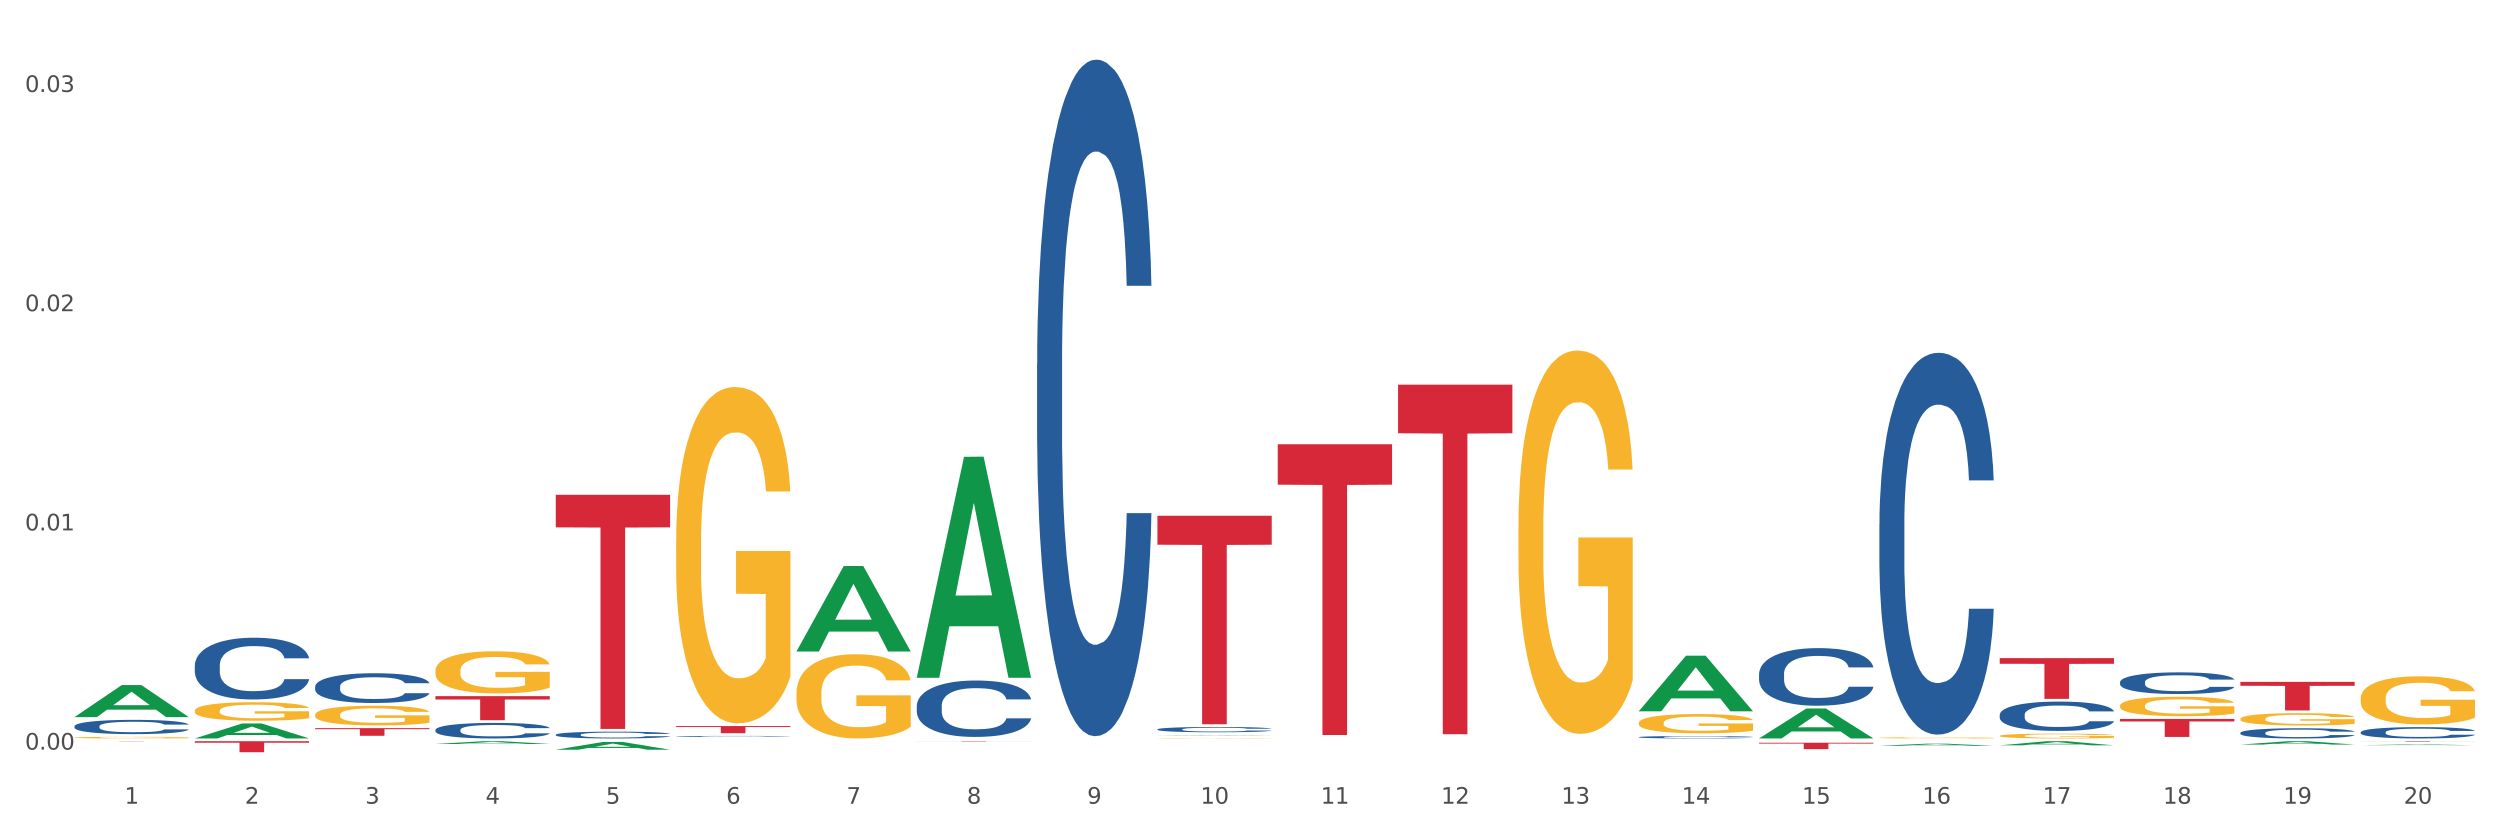 <?xml version="1.0" encoding="utf-8" standalone="no"?>
<!DOCTYPE svg PUBLIC "-//W3C//DTD SVG 1.1//EN"
  "http://www.w3.org/Graphics/SVG/1.1/DTD/svg11.dtd">
<svg xmlns:xlink="http://www.w3.org/1999/xlink" width="1080pt" height="360pt" viewBox="0 0 1080 360" xmlns="http://www.w3.org/2000/svg" version="1.1">
 <rect x="0" y="0" width="1080" height="360" fill="#333333" stroke="none"/>
 <defs>
  <style type="text/css">*{stroke-linejoin: round; stroke-linecap: butt}</style>
 </defs>
 <g id="figure_1">
  <g id="patch_1">
   <path d="M 0 360 
L 1080 360 
L 1080 0 
L 0 0 
z
" style="fill: #ffffff; stroke: #ffffff; stroke-linejoin: miter"/>
  </g>
  <g id="axes_1">
   <g id="matplotlib.axis_1">
    <g id="xtick_1">
     <g id="text_1">
      <!-- 1 -->
      <g style="fill: #4d4d4d" transform="translate(53.812 347.204) scale(0.096 -0.096)">
       <defs>
        <path id="DejaVuSans-31" d="M 794 531 
L 1825 531 
L 1825 4091 
L 703 3866 
L 703 4441 
L 1819 4666 
L 2450 4666 
L 2450 531 
L 3481 531 
L 3481 0 
L 794 0 
L 794 531 
z
" transform="scale(0.016)"/>
       </defs>
       <use xlink:href="#DejaVuSans-31"/>
      </g>
     </g>
    </g>
    <g id="xtick_2">
     <g id="text_2">
      <!-- 2 -->
      <g style="fill: #4d4d4d" transform="translate(105.793 347.204) scale(0.096 -0.096)">
       <defs>
        <path id="DejaVuSans-32" d="M 1228 531 
L 3431 531 
L 3431 0 
L 469 0 
L 469 531 
Q 828 903 1448 1529 
Q 2069 2156 2228 2338 
Q 2531 2678 2651 2914 
Q 2772 3150 2772 3378 
Q 2772 3750 2511 3984 
Q 2250 4219 1831 4219 
Q 1534 4219 1204 4116 
Q 875 4013 500 3803 
L 500 4441 
Q 881 4594 1212 4672 
Q 1544 4750 1819 4750 
Q 2544 4750 2975 4387 
Q 3406 4025 3406 3419 
Q 3406 3131 3298 2873 
Q 3191 2616 2906 2266 
Q 2828 2175 2409 1742 
Q 1991 1309 1228 531 
z
" transform="scale(0.016)"/>
       </defs>
       <use xlink:href="#DejaVuSans-32"/>
      </g>
     </g>
    </g>
    <g id="xtick_3">
     <g id="text_3">
      <!-- 3 -->
      <g style="fill: #4d4d4d" transform="translate(157.774 347.204) scale(0.096 -0.096)">
       <defs>
        <path id="DejaVuSans-33" d="M 2597 2516 
Q 3050 2419 3304 2112 
Q 3559 1806 3559 1356 
Q 3559 666 3084 287 
Q 2609 -91 1734 -91 
Q 1441 -91 1130 -33 
Q 819 25 488 141 
L 488 750 
Q 750 597 1062 519 
Q 1375 441 1716 441 
Q 2309 441 2620 675 
Q 2931 909 2931 1356 
Q 2931 1769 2642 2001 
Q 2353 2234 1838 2234 
L 1294 2234 
L 1294 2753 
L 1863 2753 
Q 2328 2753 2575 2939 
Q 2822 3125 2822 3475 
Q 2822 3834 2567 4026 
Q 2313 4219 1838 4219 
Q 1578 4219 1281 4162 
Q 984 4106 628 3988 
L 628 4550 
Q 988 4650 1302 4700 
Q 1616 4750 1894 4750 
Q 2613 4750 3031 4423 
Q 3450 4097 3450 3541 
Q 3450 3153 3228 2886 
Q 3006 2619 2597 2516 
z
" transform="scale(0.016)"/>
       </defs>
       <use xlink:href="#DejaVuSans-33"/>
      </g>
     </g>
    </g>
    <g id="xtick_4">
     <g id="text_4">
      <!-- 4 -->
      <g style="fill: #4d4d4d" transform="translate(209.756 347.204) scale(0.096 -0.096)">
       <defs>
        <path id="DejaVuSans-34" d="M 2419 4116 
L 825 1625 
L 2419 1625 
L 2419 4116 
z
M 2253 4666 
L 3047 4666 
L 3047 1625 
L 3713 1625 
L 3713 1100 
L 3047 1100 
L 3047 0 
L 2419 0 
L 2419 1100 
L 313 1100 
L 313 1709 
L 2253 4666 
z
" transform="scale(0.016)"/>
       </defs>
       <use xlink:href="#DejaVuSans-34"/>
      </g>
     </g>
    </g>
    <g id="xtick_5">
     <g id="text_5">
      <!-- 5 -->
      <g style="fill: #4d4d4d" transform="translate(261.737 347.204) scale(0.096 -0.096)">
       <defs>
        <path id="DejaVuSans-35" d="M 691 4666 
L 3169 4666 
L 3169 4134 
L 1269 4134 
L 1269 2991 
Q 1406 3038 1543 3061 
Q 1681 3084 1819 3084 
Q 2600 3084 3056 2656 
Q 3513 2228 3513 1497 
Q 3513 744 3044 326 
Q 2575 -91 1722 -91 
Q 1428 -91 1123 -41 
Q 819 9 494 109 
L 494 744 
Q 775 591 1075 516 
Q 1375 441 1709 441 
Q 2250 441 2565 725 
Q 2881 1009 2881 1497 
Q 2881 1984 2565 2268 
Q 2250 2553 1709 2553 
Q 1456 2553 1204 2497 
Q 953 2441 691 2322 
L 691 4666 
z
" transform="scale(0.016)"/>
       </defs>
       <use xlink:href="#DejaVuSans-35"/>
      </g>
     </g>
    </g>
    <g id="xtick_6">
     <g id="text_6">
      <!-- 6 -->
      <g style="fill: #4d4d4d" transform="translate(313.718 347.204) scale(0.096 -0.096)">
       <defs>
        <path id="DejaVuSans-36" d="M 2113 2584 
Q 1688 2584 1439 2293 
Q 1191 2003 1191 1497 
Q 1191 994 1439 701 
Q 1688 409 2113 409 
Q 2538 409 2786 701 
Q 3034 994 3034 1497 
Q 3034 2003 2786 2293 
Q 2538 2584 2113 2584 
z
M 3366 4563 
L 3366 3988 
Q 3128 4100 2886 4159 
Q 2644 4219 2406 4219 
Q 1781 4219 1451 3797 
Q 1122 3375 1075 2522 
Q 1259 2794 1537 2939 
Q 1816 3084 2150 3084 
Q 2853 3084 3261 2657 
Q 3669 2231 3669 1497 
Q 3669 778 3244 343 
Q 2819 -91 2113 -91 
Q 1303 -91 875 529 
Q 447 1150 447 2328 
Q 447 3434 972 4092 
Q 1497 4750 2381 4750 
Q 2619 4750 2861 4703 
Q 3103 4656 3366 4563 
z
" transform="scale(0.016)"/>
       </defs>
       <use xlink:href="#DejaVuSans-36"/>
      </g>
     </g>
    </g>
    <g id="xtick_7">
     <g id="text_7">
      <!-- 7 -->
      <g style="fill: #4d4d4d" transform="translate(365.699 347.204) scale(0.096 -0.096)">
       <defs>
        <path id="DejaVuSans-37" d="M 525 4666 
L 3525 4666 
L 3525 4397 
L 1831 0 
L 1172 0 
L 2766 4134 
L 525 4134 
L 525 4666 
z
" transform="scale(0.016)"/>
       </defs>
       <use xlink:href="#DejaVuSans-37"/>
      </g>
     </g>
    </g>
    <g id="xtick_8">
     <g id="text_8">
      <!-- 8 -->
      <g style="fill: #4d4d4d" transform="translate(417.68 347.204) scale(0.096 -0.096)">
       <defs>
        <path id="DejaVuSans-38" d="M 2034 2216 
Q 1584 2216 1326 1975 
Q 1069 1734 1069 1313 
Q 1069 891 1326 650 
Q 1584 409 2034 409 
Q 2484 409 2743 651 
Q 3003 894 3003 1313 
Q 3003 1734 2745 1975 
Q 2488 2216 2034 2216 
z
M 1403 2484 
Q 997 2584 770 2862 
Q 544 3141 544 3541 
Q 544 4100 942 4425 
Q 1341 4750 2034 4750 
Q 2731 4750 3128 4425 
Q 3525 4100 3525 3541 
Q 3525 3141 3298 2862 
Q 3072 2584 2669 2484 
Q 3125 2378 3379 2068 
Q 3634 1759 3634 1313 
Q 3634 634 3220 271 
Q 2806 -91 2034 -91 
Q 1263 -91 848 271 
Q 434 634 434 1313 
Q 434 1759 690 2068 
Q 947 2378 1403 2484 
z
M 1172 3481 
Q 1172 3119 1398 2916 
Q 1625 2713 2034 2713 
Q 2441 2713 2670 2916 
Q 2900 3119 2900 3481 
Q 2900 3844 2670 4047 
Q 2441 4250 2034 4250 
Q 1625 4250 1398 4047 
Q 1172 3844 1172 3481 
z
" transform="scale(0.016)"/>
       </defs>
       <use xlink:href="#DejaVuSans-38"/>
      </g>
     </g>
    </g>
    <g id="xtick_9">
     <g id="text_9">
      <!-- 9 -->
      <g style="fill: #4d4d4d" transform="translate(469.662 347.204) scale(0.096 -0.096)">
       <defs>
        <path id="DejaVuSans-39" d="M 703 97 
L 703 672 
Q 941 559 1184 500 
Q 1428 441 1663 441 
Q 2288 441 2617 861 
Q 2947 1281 2994 2138 
Q 2813 1869 2534 1725 
Q 2256 1581 1919 1581 
Q 1219 1581 811 2004 
Q 403 2428 403 3163 
Q 403 3881 828 4315 
Q 1253 4750 1959 4750 
Q 2769 4750 3195 4129 
Q 3622 3509 3622 2328 
Q 3622 1225 3098 567 
Q 2575 -91 1691 -91 
Q 1453 -91 1209 -44 
Q 966 3 703 97 
z
M 1959 2075 
Q 2384 2075 2632 2365 
Q 2881 2656 2881 3163 
Q 2881 3666 2632 3958 
Q 2384 4250 1959 4250 
Q 1534 4250 1286 3958 
Q 1038 3666 1038 3163 
Q 1038 2656 1286 2365 
Q 1534 2075 1959 2075 
z
" transform="scale(0.016)"/>
       </defs>
       <use xlink:href="#DejaVuSans-39"/>
      </g>
     </g>
    </g>
    <g id="xtick_10">
     <g id="text_10">
      <!-- 10 -->
      <g style="fill: #4d4d4d" transform="translate(518.589 347.204) scale(0.096 -0.096)">
       <defs>
        <path id="DejaVuSans-30" d="M 2034 4250 
Q 1547 4250 1301 3770 
Q 1056 3291 1056 2328 
Q 1056 1369 1301 889 
Q 1547 409 2034 409 
Q 2525 409 2770 889 
Q 3016 1369 3016 2328 
Q 3016 3291 2770 3770 
Q 2525 4250 2034 4250 
z
M 2034 4750 
Q 2819 4750 3233 4129 
Q 3647 3509 3647 2328 
Q 3647 1150 3233 529 
Q 2819 -91 2034 -91 
Q 1250 -91 836 529 
Q 422 1150 422 2328 
Q 422 3509 836 4129 
Q 1250 4750 2034 4750 
z
" transform="scale(0.016)"/>
       </defs>
       <use xlink:href="#DejaVuSans-31"/>
       <use xlink:href="#DejaVuSans-30" transform="translate(63.623 0)"/>
      </g>
     </g>
    </g>
    <g id="xtick_11">
     <g id="text_11">
      <!-- 11 -->
      <g style="fill: #4d4d4d" transform="translate(570.57 347.204) scale(0.096 -0.096)">
       <use xlink:href="#DejaVuSans-31"/>
       <use xlink:href="#DejaVuSans-31" transform="translate(63.623 0)"/>
      </g>
     </g>
    </g>
    <g id="xtick_12">
     <g id="text_12">
      <!-- 12 -->
      <g style="fill: #4d4d4d" transform="translate(622.551 347.204) scale(0.096 -0.096)">
       <use xlink:href="#DejaVuSans-31"/>
       <use xlink:href="#DejaVuSans-32" transform="translate(63.623 0)"/>
      </g>
     </g>
    </g>
    <g id="xtick_13">
     <g id="text_13">
      <!-- 13 -->
      <g style="fill: #4d4d4d" transform="translate(674.533 347.204) scale(0.096 -0.096)">
       <use xlink:href="#DejaVuSans-31"/>
       <use xlink:href="#DejaVuSans-33" transform="translate(63.623 0)"/>
      </g>
     </g>
    </g>
    <g id="xtick_14">
     <g id="text_14">
      <!-- 14 -->
      <g style="fill: #4d4d4d" transform="translate(726.514 347.204) scale(0.096 -0.096)">
       <use xlink:href="#DejaVuSans-31"/>
       <use xlink:href="#DejaVuSans-34" transform="translate(63.623 0)"/>
      </g>
     </g>
    </g>
    <g id="xtick_15">
     <g id="text_15">
      <!-- 15 -->
      <g style="fill: #4d4d4d" transform="translate(778.495 347.204) scale(0.096 -0.096)">
       <use xlink:href="#DejaVuSans-31"/>
       <use xlink:href="#DejaVuSans-35" transform="translate(63.623 0)"/>
      </g>
     </g>
    </g>
    <g id="xtick_16">
     <g id="text_16">
      <!-- 16 -->
      <g style="fill: #4d4d4d" transform="translate(830.476 347.204) scale(0.096 -0.096)">
       <use xlink:href="#DejaVuSans-31"/>
       <use xlink:href="#DejaVuSans-36" transform="translate(63.623 0)"/>
      </g>
     </g>
    </g>
    <g id="xtick_17">
     <g id="text_17">
      <!-- 17 -->
      <g style="fill: #4d4d4d" transform="translate(882.457 347.204) scale(0.096 -0.096)">
       <use xlink:href="#DejaVuSans-31"/>
       <use xlink:href="#DejaVuSans-37" transform="translate(63.623 0)"/>
      </g>
     </g>
    </g>
    <g id="xtick_18">
     <g id="text_18">
      <!-- 18 -->
      <g style="fill: #4d4d4d" transform="translate(934.439 347.204) scale(0.096 -0.096)">
       <use xlink:href="#DejaVuSans-31"/>
       <use xlink:href="#DejaVuSans-38" transform="translate(63.623 0)"/>
      </g>
     </g>
    </g>
    <g id="xtick_19">
     <g id="text_19">
      <!-- 19 -->
      <g style="fill: #4d4d4d" transform="translate(986.42 347.204) scale(0.096 -0.096)">
       <use xlink:href="#DejaVuSans-31"/>
       <use xlink:href="#DejaVuSans-39" transform="translate(63.623 0)"/>
      </g>
     </g>
    </g>
    <g id="xtick_20">
     <g id="text_20">
      <!-- 20 -->
      <g style="fill: #4d4d4d" transform="translate(1038.401 347.204) scale(0.096 -0.096)">
       <use xlink:href="#DejaVuSans-32"/>
       <use xlink:href="#DejaVuSans-30" transform="translate(63.623 0)"/>
      </g>
     </g>
    </g>
    <g id="xtick_21"/>
    <g id="xtick_22"/>
    <g id="xtick_23"/>
    <g id="xtick_24"/>
    <g id="xtick_25"/>
    <g id="xtick_26"/>
    <g id="xtick_27"/>
    <g id="xtick_28"/>
    <g id="xtick_29"/>
    <g id="xtick_30"/>
    <g id="xtick_31"/>
    <g id="xtick_32"/>
    <g id="xtick_33"/>
    <g id="xtick_34"/>
    <g id="xtick_35"/>
    <g id="xtick_36"/>
    <g id="xtick_37"/>
    <g id="xtick_38"/>
    <g id="xtick_39"/>
   </g>
   <g id="matplotlib.axis_2">
    <g id="ytick_1">
     <g id="text_21">
      <!-- 0.00 -->
      <g style="fill: #4d4d4d" transform="translate(10.8 323.839) scale(0.096 -0.096)">
       <defs>
        <path id="DejaVuSans-2e" d="M 684 794 
L 1344 794 
L 1344 0 
L 684 0 
L 684 794 
z
" transform="scale(0.016)"/>
       </defs>
       <use xlink:href="#DejaVuSans-30"/>
       <use xlink:href="#DejaVuSans-2e" transform="translate(63.623 0)"/>
       <use xlink:href="#DejaVuSans-30" transform="translate(95.41 0)"/>
       <use xlink:href="#DejaVuSans-30" transform="translate(159.033 0)"/>
      </g>
     </g>
    </g>
    <g id="ytick_2">
     <g id="text_22">
      <!-- 0.01 -->
      <g style="fill: #4d4d4d" transform="translate(10.8 229.136) scale(0.096 -0.096)">
       <use xlink:href="#DejaVuSans-30"/>
       <use xlink:href="#DejaVuSans-2e" transform="translate(63.623 0)"/>
       <use xlink:href="#DejaVuSans-30" transform="translate(95.41 0)"/>
       <use xlink:href="#DejaVuSans-31" transform="translate(159.033 0)"/>
      </g>
     </g>
    </g>
    <g id="ytick_3">
     <g id="text_23">
      <!-- 0.02 -->
      <g style="fill: #4d4d4d" transform="translate(10.8 134.434) scale(0.096 -0.096)">
       <use xlink:href="#DejaVuSans-30"/>
       <use xlink:href="#DejaVuSans-2e" transform="translate(63.623 0)"/>
       <use xlink:href="#DejaVuSans-30" transform="translate(95.41 0)"/>
       <use xlink:href="#DejaVuSans-32" transform="translate(159.033 0)"/>
      </g>
     </g>
    </g>
    <g id="ytick_4">
     <g id="text_24">
      <!-- 0.03 -->
      <g style="fill: #4d4d4d" transform="translate(10.8 39.731) scale(0.096 -0.096)">
       <use xlink:href="#DejaVuSans-30"/>
       <use xlink:href="#DejaVuSans-2e" transform="translate(63.623 0)"/>
       <use xlink:href="#DejaVuSans-30" transform="translate(95.41 0)"/>
       <use xlink:href="#DejaVuSans-33" transform="translate(159.033 0)"/>
      </g>
     </g>
    </g>
    <g id="ytick_5"/>
    <g id="ytick_6"/>
    <g id="ytick_7"/>
   </g>
   <g id="PolyCollection_1">
    <path d="M 967.837 321.657 
L 967.888 321.656 
L 988.251 320.193 
L 996.702 320.192 
L 1017.219 321.66 
L 1007.444 321.66 
L 1003.015 321.318 
L 981.989 321.318 
L 981.837 321.323 
L 977.56 321.66 
L 967.837 321.66 
L 967.837 321.657 
L 984.637 321.114 
L 1000.368 321.112 
L 992.579 320.505 
L 992.477 320.502 
L 992.375 320.506 
L 984.586 321.112 
L 984.637 321.114 
L 967.837 321.657 
z
" clip-path="url(#p8199610b9b)" style="fill: #109648"/>
    <path d="M 863.874 321.983 
L 863.925 321.982 
L 884.289 320.193 
L 892.74 320.192 
L 913.256 321.987 
L 903.482 321.987 
L 899.053 321.569 
L 878.027 321.569 
L 877.874 321.575 
L 873.598 321.987 
L 863.874 321.987 
L 863.874 321.983 
L 880.674 321.319 
L 896.405 321.318 
L 888.616 320.574 
L 888.514 320.571 
L 888.413 320.576 
L 880.623 321.318 
L 880.674 321.319 
L 863.874 321.983 
z
" clip-path="url(#p8199610b9b)" style="fill: #109648"/>
    <path d="M 759.912 318.99 
L 759.963 318.977 
L 780.327 306.07 
L 788.777 306.058 
L 809.294 319.014 
L 799.519 319.014 
L 795.09 315.997 
L 774.065 315.997 
L 773.912 316.046 
L 769.636 319.014 
L 759.912 319.014 
L 759.912 318.99 
L 776.712 314.196 
L 792.443 314.184 
L 784.654 308.819 
L 784.552 308.795 
L 784.45 308.832 
L 776.661 314.184 
L 776.712 314.196 
L 759.912 318.99 
z
" clip-path="url(#p8199610b9b)" style="fill: #109648"/>
    <path d="M 811.893 322.177 
L 811.944 322.176 
L 832.308 321.26 
L 840.759 321.259 
L 861.275 322.178 
L 851.501 322.178 
L 847.071 321.964 
L 826.046 321.964 
L 825.893 321.968 
L 821.617 322.178 
L 811.893 322.178 
L 811.893 322.177 
L 828.693 321.836 
L 844.424 321.836 
L 836.635 321.455 
L 836.533 321.453 
L 836.431 321.456 
L 828.642 321.836 
L 828.693 321.836 
L 811.893 322.177 
z
" clip-path="url(#p8199610b9b)" style="fill: #109648"/>
    <path d="M 707.931 307.251 
L 707.982 307.228 
L 728.345 283.259 
L 736.796 283.237 
L 757.313 307.296 
L 747.538 307.296 
L 743.109 301.694 
L 722.083 301.694 
L 721.931 301.784 
L 717.654 307.296 
L 707.931 307.296 
L 707.931 307.251 
L 724.731 298.35 
L 740.462 298.328 
L 732.673 288.365 
L 732.571 288.32 
L 732.469 288.387 
L 724.68 298.328 
L 724.731 298.35 
L 707.931 307.251 
z
" clip-path="url(#p8199610b9b)" style="fill: #109648"/>
    <path d="M 500.006 317.68 
L 500.057 317.68 
L 520.421 317.515 
L 528.871 317.515 
L 549.388 317.68 
L 539.613 317.68 
L 535.184 317.642 
L 514.159 317.642 
L 514.006 317.642 
L 509.73 317.68 
L 500.006 317.68 
L 500.006 317.68 
L 516.806 317.619 
L 532.537 317.619 
L 524.748 317.55 
L 524.646 317.55 
L 524.544 317.55 
L 516.755 317.619 
L 516.806 317.619 
L 500.006 317.68 
z
" clip-path="url(#p8199610b9b)" style="fill: #109648"/>
    <path d="M 500.006 222.81 
L 549.388 222.81 
L 549.388 235.325 
L 529.963 235.41 
L 529.963 312.871 
L 519.314 312.871 
L 519.314 235.41 
L 500.006 235.325 
L 500.006 222.894 
L 500.006 222.81 
z
" clip-path="url(#p8199610b9b)" style="fill: #d62839"/>
    <path d="M 1019.818 321.937 
L 1019.869 321.937 
L 1040.233 321.587 
L 1048.684 321.586 
L 1069.2 321.938 
L 1059.425 321.938 
L 1054.996 321.856 
L 1033.971 321.856 
L 1033.818 321.857 
L 1029.542 321.938 
L 1019.818 321.938 
L 1019.818 321.937 
L 1036.618 321.807 
L 1052.349 321.807 
L 1044.56 321.661 
L 1044.458 321.661 
L 1044.356 321.662 
L 1036.567 321.807 
L 1036.618 321.807 
L 1019.818 321.937 
z
" clip-path="url(#p8199610b9b)" style="fill: #109648"/>
    <path d="M 396.043 320.192 
L 445.426 320.192 
L 445.426 320.215 
L 426 320.215 
L 426 320.361 
L 415.352 320.361 
L 415.352 320.215 
L 396.043 320.215 
L 396.043 320.192 
L 396.043 320.192 
z
" clip-path="url(#p8199610b9b)" style="fill: #d62839"/>
    <path d="M 500.006 318.93 
L 500.064 318.93 
L 500.064 318.925 
L 500.181 318.92 
L 500.764 318.91 
L 501.638 318.901 
L 502.28 318.896 
L 502.921 318.892 
L 503.679 318.888 
L 504.612 318.885 
L 506.302 318.879 
L 507.352 318.876 
L 508.635 318.873 
L 510.967 318.868 
L 512.657 318.865 
L 514.407 318.863 
L 517.263 318.861 
L 519.129 318.86 
L 521.111 318.859 
L 523.502 318.858 
L 525.309 318.858 
L 529.274 318.858 
L 532.655 318.86 
L 534.288 318.861 
L 536.387 318.862 
L 537.494 318.864 
L 539.302 318.866 
L 541.167 318.869 
L 542.45 318.871 
L 544.374 318.876 
L 545.832 318.881 
L 547.172 318.887 
L 547.872 318.891 
L 548.397 318.895 
L 548.863 318.899 
L 549.33 318.906 
L 538.835 318.906 
L 538.427 318.901 
L 537.786 318.897 
L 536.853 318.892 
L 536.037 318.889 
L 534.637 318.886 
L 533.355 318.884 
L 532.014 318.882 
L 530.381 318.88 
L 529.099 318.88 
L 527.291 318.879 
L 523.735 318.879 
L 521.345 318.88 
L 519.712 318.882 
L 518.663 318.883 
L 517.73 318.885 
L 516.68 318.887 
L 515.456 318.889 
L 514.581 318.892 
L 513.707 318.896 
L 513.007 318.899 
L 512.366 318.903 
L 511.841 318.907 
L 511.433 318.912 
L 511.083 318.917 
L 510.792 318.926 
L 510.792 318.946 
L 510.908 318.95 
L 511.2 318.956 
L 511.55 318.96 
L 512.133 318.966 
L 512.657 318.969 
L 513.649 318.974 
L 514.756 318.979 
L 515.631 318.981 
L 516.505 318.983 
L 518.021 318.987 
L 519.712 318.989 
L 521.17 318.991 
L 523.152 318.992 
L 524.493 318.993 
L 525.659 318.993 
L 528.516 318.993 
L 530.556 318.993 
L 532.83 318.992 
L 534.579 318.99 
L 536.037 318.989 
L 537.669 318.986 
L 538.719 318.984 
L 538.719 318.954 
L 525.892 318.954 
L 525.892 318.934 
L 549.388 318.934 
L 549.388 318.992 
L 548.397 318.995 
L 547.289 318.998 
L 546.123 319 
L 544.374 319.003 
L 542.275 319.006 
L 540.409 319.008 
L 538.427 319.01 
L 536.095 319.011 
L 533.063 319.013 
L 531.198 319.013 
L 528.866 319.014 
L 526.125 319.014 
L 523.735 319.014 
L 521.403 319.013 
L 518.954 319.012 
L 516.564 319.01 
L 514.756 319.008 
L 512.949 319.006 
L 511.025 319.003 
L 509.509 319 
L 508.343 318.997 
L 507.06 318.994 
L 505.661 318.99 
L 504.612 318.986 
L 503.679 318.982 
L 502.688 318.977 
L 501.988 318.972 
L 501.288 318.967 
L 500.88 318.963 
L 500.414 318.956 
L 500.064 318.947 
L 500.006 318.93 
z
" clip-path="url(#p8199610b9b)" style="fill: #f7b32b"/>
    <path d="M 967.837 294.556 
L 1017.219 294.556 
L 1017.219 296.272 
L 997.794 296.284 
L 997.794 306.907 
L 987.145 306.907 
L 987.145 296.284 
L 967.837 296.272 
L 967.837 294.568 
L 967.837 294.556 
z
" clip-path="url(#p8199610b9b)" style="fill: #d62839"/>
    <path d="M 1019.818 320.192 
L 1069.2 320.192 
L 1069.2 320.222 
L 1049.775 320.222 
L 1049.775 320.409 
L 1039.126 320.409 
L 1039.126 320.222 
L 1019.818 320.222 
L 1019.818 320.192 
L 1019.818 320.192 
z
" clip-path="url(#p8199610b9b)" style="fill: #d62839"/>
    <path d="M 915.855 310.587 
L 965.238 310.587 
L 965.238 311.667 
L 945.812 311.674 
L 945.812 318.36 
L 935.164 318.36 
L 935.164 311.674 
L 915.855 311.667 
L 915.855 310.594 
L 915.855 310.587 
z
" clip-path="url(#p8199610b9b)" style="fill: #d62839"/>
    <path d="M 863.874 284.321 
L 913.256 284.321 
L 913.256 286.765 
L 893.831 286.782 
L 893.831 301.909 
L 883.182 301.909 
L 883.182 286.782 
L 863.874 286.765 
L 863.874 284.338 
L 863.874 284.321 
z
" clip-path="url(#p8199610b9b)" style="fill: #d62839"/>
    <path d="M 759.912 320.856 
L 809.294 320.856 
L 809.294 321.242 
L 789.869 321.245 
L 789.869 323.634 
L 779.22 323.634 
L 779.22 321.245 
L 759.912 321.242 
L 759.912 320.859 
L 759.912 320.856 
z
" clip-path="url(#p8199610b9b)" style="fill: #d62839"/>
    <path d="M 603.968 166.181 
L 653.35 166.181 
L 653.35 187.165 
L 633.925 187.307 
L 633.925 317.181 
L 623.276 317.181 
L 623.276 187.307 
L 603.968 187.165 
L 603.968 166.323 
L 603.968 166.181 
z
" clip-path="url(#p8199610b9b)" style="fill: #d62839"/>
    <path d="M 707.931 312.316 
L 707.989 312.308 
L 707.989 312.035 
L 708.106 311.799 
L 708.689 311.23 
L 709.563 310.759 
L 710.204 310.509 
L 710.846 310.304 
L 711.604 310.099 
L 712.537 309.886 
L 714.227 309.575 
L 715.277 309.415 
L 716.559 309.248 
L 718.891 309.005 
L 720.582 308.869 
L 722.331 308.755 
L 725.188 308.618 
L 727.054 308.557 
L 729.036 308.512 
L 731.427 308.482 
L 733.234 308.474 
L 737.198 308.497 
L 740.58 308.565 
L 742.212 308.618 
L 744.311 308.709 
L 745.419 308.77 
L 747.226 308.892 
L 749.092 309.051 
L 750.375 309.188 
L 752.299 309.446 
L 753.756 309.704 
L 755.097 310.023 
L 755.797 310.243 
L 756.322 310.448 
L 756.788 310.683 
L 757.254 311.055 
L 746.76 311.055 
L 746.352 310.79 
L 745.711 310.539 
L 744.778 310.296 
L 743.962 310.144 
L 742.562 309.954 
L 741.28 309.833 
L 739.939 309.742 
L 738.306 309.666 
L 737.024 309.628 
L 735.216 309.598 
L 731.66 309.605 
L 729.269 309.666 
L 727.637 309.742 
L 726.587 309.81 
L 725.655 309.886 
L 724.605 309.992 
L 723.381 310.152 
L 722.506 310.296 
L 721.632 310.478 
L 720.932 310.661 
L 720.291 310.873 
L 719.766 311.101 
L 719.358 311.336 
L 719.008 311.625 
L 718.717 312.103 
L 718.717 313.143 
L 718.833 313.379 
L 719.125 313.69 
L 719.475 313.925 
L 720.058 314.206 
L 720.582 314.396 
L 721.573 314.669 
L 722.681 314.897 
L 723.556 315.041 
L 724.43 315.163 
L 725.946 315.33 
L 727.637 315.466 
L 729.094 315.55 
L 731.077 315.626 
L 732.418 315.656 
L 733.584 315.671 
L 736.441 315.671 
L 738.481 315.649 
L 740.755 315.595 
L 742.504 315.527 
L 743.962 315.444 
L 745.594 315.307 
L 746.643 315.178 
L 746.643 313.591 
L 733.817 313.583 
L 733.817 312.528 
L 757.313 312.528 
L 757.313 315.626 
L 756.322 315.785 
L 755.214 315.929 
L 754.048 316.059 
L 752.299 316.218 
L 750.2 316.37 
L 748.334 316.476 
L 746.352 316.567 
L 744.02 316.651 
L 740.988 316.727 
L 739.122 316.757 
L 736.79 316.78 
L 734.05 316.787 
L 731.66 316.772 
L 729.328 316.734 
L 726.879 316.666 
L 724.489 316.567 
L 722.681 316.469 
L 720.874 316.347 
L 718.95 316.188 
L 717.434 316.036 
L 716.268 315.899 
L 714.985 315.724 
L 713.586 315.497 
L 712.537 315.292 
L 711.604 315.079 
L 710.613 314.806 
L 709.913 314.57 
L 709.213 314.274 
L 708.805 314.054 
L 708.339 313.713 
L 707.989 313.234 
L 707.931 312.316 
z
" clip-path="url(#p8199610b9b)" style="fill: #f7b32b"/>
    <path d="M 811.893 318.756 
L 811.951 318.756 
L 811.951 318.74 
L 812.068 318.726 
L 812.651 318.694 
L 813.526 318.666 
L 814.167 318.652 
L 814.808 318.64 
L 815.566 318.628 
L 816.499 318.616 
L 818.19 318.598 
L 819.239 318.589 
L 820.522 318.579 
L 822.854 318.565 
L 824.545 318.557 
L 826.294 318.551 
L 829.151 318.543 
L 831.016 318.54 
L 832.999 318.537 
L 835.389 318.535 
L 837.196 318.535 
L 841.161 318.536 
L 844.542 318.54 
L 846.175 318.543 
L 848.274 318.548 
L 849.381 318.552 
L 851.189 318.559 
L 853.055 318.568 
L 854.337 318.576 
L 856.261 318.591 
L 857.719 318.606 
L 859.06 318.624 
L 859.759 318.637 
L 860.284 318.648 
L 860.75 318.662 
L 861.217 318.684 
L 850.722 318.684 
L 850.314 318.668 
L 849.673 318.654 
L 848.74 318.64 
L 847.924 318.631 
L 846.525 318.62 
L 845.242 318.613 
L 843.901 318.608 
L 842.269 318.603 
L 840.986 318.601 
L 839.179 318.599 
L 835.622 318.6 
L 833.232 318.603 
L 831.599 318.608 
L 830.55 318.612 
L 829.617 318.616 
L 828.568 318.622 
L 827.343 318.631 
L 826.469 318.64 
L 825.594 318.65 
L 824.894 318.661 
L 824.253 318.673 
L 823.728 318.686 
L 823.32 318.7 
L 822.971 318.716 
L 822.679 318.744 
L 822.679 318.804 
L 822.796 318.817 
L 823.087 318.835 
L 823.437 318.849 
L 824.02 318.865 
L 824.545 318.876 
L 825.536 318.892 
L 826.644 318.905 
L 827.518 318.913 
L 828.393 318.92 
L 829.908 318.93 
L 831.599 318.938 
L 833.057 318.943 
L 835.039 318.947 
L 836.38 318.949 
L 837.546 318.95 
L 840.403 318.95 
L 842.444 318.948 
L 844.717 318.945 
L 846.466 318.941 
L 847.924 318.936 
L 849.556 318.929 
L 850.606 318.921 
L 850.606 318.83 
L 837.779 318.829 
L 837.779 318.768 
L 861.275 318.768 
L 861.275 318.947 
L 860.284 318.956 
L 859.176 318.965 
L 858.01 318.972 
L 856.261 318.981 
L 854.162 318.99 
L 852.297 318.996 
L 850.314 319.001 
L 847.982 319.006 
L 844.951 319.01 
L 843.085 319.012 
L 840.753 319.014 
L 838.013 319.014 
L 835.622 319.013 
L 833.29 319.011 
L 830.841 319.007 
L 828.451 319.001 
L 826.644 318.996 
L 824.836 318.989 
L 822.912 318.979 
L 821.396 318.971 
L 820.23 318.963 
L 818.948 318.953 
L 817.548 318.94 
L 816.499 318.928 
L 815.566 318.915 
L 814.575 318.9 
L 813.875 318.886 
L 813.176 318.869 
L 812.768 318.856 
L 812.301 318.837 
L 811.951 318.809 
L 811.893 318.756 
z
" clip-path="url(#p8199610b9b)" style="fill: #f7b32b"/>
    <path d="M 863.874 317.893 
L 863.933 317.891 
L 863.933 317.822 
L 864.049 317.763 
L 864.632 317.621 
L 865.507 317.503 
L 866.148 317.44 
L 866.789 317.388 
L 867.547 317.337 
L 868.48 317.284 
L 870.171 317.206 
L 871.22 317.166 
L 872.503 317.124 
L 874.835 317.063 
L 876.526 317.029 
L 878.275 317 
L 881.132 316.966 
L 882.997 316.951 
L 884.98 316.939 
L 887.37 316.932 
L 889.177 316.93 
L 893.142 316.935 
L 896.524 316.953 
L 898.156 316.966 
L 900.255 316.989 
L 901.363 317.004 
L 903.17 317.034 
L 905.036 317.074 
L 906.318 317.109 
L 908.242 317.173 
L 909.7 317.238 
L 911.041 317.318 
L 911.741 317.373 
L 912.265 317.425 
L 912.732 317.484 
L 913.198 317.577 
L 902.704 317.577 
L 902.296 317.51 
L 901.654 317.447 
L 900.721 317.387 
L 899.905 317.348 
L 898.506 317.301 
L 897.223 317.27 
L 895.882 317.248 
L 894.25 317.229 
L 892.967 317.219 
L 891.16 317.211 
L 887.603 317.213 
L 885.213 317.229 
L 883.58 317.248 
L 882.531 317.265 
L 881.598 317.284 
L 880.549 317.31 
L 879.324 317.35 
L 878.45 317.387 
L 877.575 317.432 
L 876.876 317.478 
L 876.234 317.531 
L 875.71 317.588 
L 875.302 317.647 
L 874.952 317.72 
L 874.66 317.84 
L 874.66 318.1 
L 874.777 318.159 
L 875.068 318.237 
L 875.418 318.296 
L 876.001 318.367 
L 876.526 318.414 
L 877.517 318.483 
L 878.625 318.54 
L 879.499 318.576 
L 880.374 318.607 
L 881.89 318.648 
L 883.58 318.683 
L 885.038 318.704 
L 887.02 318.723 
L 888.361 318.73 
L 889.527 318.734 
L 892.384 318.734 
L 894.425 318.728 
L 896.699 318.715 
L 898.448 318.698 
L 899.905 318.677 
L 901.538 318.643 
L 902.587 318.61 
L 902.587 318.213 
L 889.761 318.211 
L 889.761 317.946 
L 913.256 317.946 
L 913.256 318.723 
L 912.265 318.763 
L 911.158 318.799 
L 909.991 318.831 
L 908.242 318.871 
L 906.143 318.909 
L 904.278 318.936 
L 902.296 318.959 
L 899.963 318.98 
L 896.932 318.999 
L 895.066 319.006 
L 892.734 319.012 
L 889.994 319.014 
L 887.603 319.01 
L 885.271 319.001 
L 882.823 318.984 
L 880.432 318.959 
L 878.625 318.934 
L 876.817 318.904 
L 874.893 318.864 
L 873.378 318.826 
L 872.211 318.791 
L 870.929 318.747 
L 869.53 318.69 
L 868.48 318.639 
L 867.547 318.586 
L 866.556 318.517 
L 865.857 318.458 
L 865.157 318.384 
L 864.749 318.329 
L 864.282 318.243 
L 863.933 318.123 
L 863.874 317.893 
z
" clip-path="url(#p8199610b9b)" style="fill: #f7b32b"/>
    <path d="M 915.855 304.886 
L 915.914 304.878 
L 915.914 304.602 
L 916.03 304.363 
L 916.613 303.787 
L 917.488 303.311 
L 918.129 303.058 
L 918.771 302.851 
L 919.529 302.643 
L 920.461 302.428 
L 922.152 302.113 
L 923.202 301.952 
L 924.484 301.783 
L 926.816 301.537 
L 928.507 301.399 
L 930.256 301.284 
L 933.113 301.146 
L 934.979 301.084 
L 936.961 301.038 
L 939.351 301.007 
L 941.159 301 
L 945.123 301.023 
L 948.505 301.092 
L 950.137 301.146 
L 952.236 301.238 
L 953.344 301.299 
L 955.151 301.422 
L 957.017 301.583 
L 958.3 301.722 
L 960.224 301.983 
L 961.681 302.244 
L 963.022 302.566 
L 963.722 302.789 
L 964.246 302.996 
L 964.713 303.235 
L 965.179 303.611 
L 954.685 303.611 
L 954.277 303.342 
L 953.635 303.089 
L 952.703 302.843 
L 951.886 302.689 
L 950.487 302.497 
L 949.204 302.374 
L 947.863 302.282 
L 946.231 302.205 
L 944.948 302.167 
L 943.141 302.136 
L 939.585 302.144 
L 937.194 302.205 
L 935.562 302.282 
L 934.512 302.351 
L 933.579 302.428 
L 932.53 302.536 
L 931.306 302.697 
L 930.431 302.843 
L 929.557 303.027 
L 928.857 303.211 
L 928.216 303.427 
L 927.691 303.657 
L 927.283 303.895 
L 926.933 304.187 
L 926.641 304.671 
L 926.641 305.723 
L 926.758 305.961 
L 927.05 306.276 
L 927.399 306.514 
L 927.982 306.798 
L 928.507 306.99 
L 929.498 307.266 
L 930.606 307.497 
L 931.48 307.643 
L 932.355 307.766 
L 933.871 307.935 
L 935.562 308.073 
L 937.019 308.157 
L 939.002 308.234 
L 940.342 308.265 
L 941.509 308.28 
L 944.365 308.28 
L 946.406 308.257 
L 948.68 308.203 
L 950.429 308.134 
L 951.886 308.05 
L 953.519 307.912 
L 954.568 307.781 
L 954.568 306.176 
L 941.742 306.168 
L 941.742 305.101 
L 965.238 305.101 
L 965.238 308.234 
L 964.246 308.395 
L 963.139 308.541 
L 961.973 308.672 
L 960.224 308.833 
L 958.125 308.987 
L 956.259 309.094 
L 954.277 309.186 
L 951.945 309.271 
L 948.913 309.348 
L 947.047 309.378 
L 944.715 309.401 
L 941.975 309.409 
L 939.585 309.394 
L 937.252 309.355 
L 934.804 309.286 
L 932.413 309.186 
L 930.606 309.087 
L 928.799 308.964 
L 926.875 308.802 
L 925.359 308.649 
L 924.193 308.511 
L 922.91 308.334 
L 921.511 308.104 
L 920.461 307.896 
L 919.529 307.681 
L 918.537 307.405 
L 917.838 307.167 
L 917.138 306.867 
L 916.73 306.644 
L 916.264 306.299 
L 915.914 305.815 
L 915.855 304.886 
z
" clip-path="url(#p8199610b9b)" style="fill: #f7b32b"/>
    <path d="M 967.837 310.553 
L 967.895 310.548 
L 967.895 310.372 
L 968.012 310.221 
L 968.595 309.855 
L 969.469 309.553 
L 970.11 309.392 
L 970.752 309.26 
L 971.51 309.129 
L 972.443 308.992 
L 974.133 308.792 
L 975.183 308.69 
L 976.465 308.582 
L 978.798 308.426 
L 980.488 308.338 
L 982.237 308.265 
L 985.094 308.177 
L 986.96 308.138 
L 988.942 308.109 
L 991.333 308.09 
L 993.14 308.085 
L 997.104 308.099 
L 1000.486 308.143 
L 1002.118 308.177 
L 1004.217 308.236 
L 1005.325 308.275 
L 1007.132 308.353 
L 1008.998 308.455 
L 1010.281 308.543 
L 1012.205 308.709 
L 1013.662 308.875 
L 1015.003 309.08 
L 1015.703 309.221 
L 1016.228 309.353 
L 1016.694 309.504 
L 1017.16 309.743 
L 1006.666 309.743 
L 1006.258 309.572 
L 1005.617 309.411 
L 1004.684 309.255 
L 1003.868 309.158 
L 1002.468 309.036 
L 1001.186 308.958 
L 999.845 308.899 
L 998.212 308.851 
L 996.93 308.826 
L 995.122 308.807 
L 991.566 308.811 
L 989.175 308.851 
L 987.543 308.899 
L 986.493 308.943 
L 985.561 308.992 
L 984.511 309.06 
L 983.287 309.163 
L 982.412 309.255 
L 981.538 309.372 
L 980.838 309.49 
L 980.197 309.626 
L 979.672 309.772 
L 979.264 309.924 
L 978.914 310.109 
L 978.623 310.416 
L 978.623 311.085 
L 978.739 311.236 
L 979.031 311.436 
L 979.381 311.587 
L 979.964 311.768 
L 980.488 311.89 
L 981.479 312.065 
L 982.587 312.212 
L 983.462 312.304 
L 984.336 312.382 
L 985.852 312.49 
L 987.543 312.577 
L 989 312.631 
L 990.983 312.68 
L 992.324 312.699 
L 993.49 312.709 
L 996.347 312.709 
L 998.387 312.694 
L 1000.661 312.66 
L 1002.41 312.616 
L 1003.868 312.563 
L 1005.5 312.475 
L 1006.549 312.392 
L 1006.549 311.372 
L 993.723 311.368 
L 993.723 310.69 
L 1017.219 310.69 
L 1017.219 312.68 
L 1016.228 312.782 
L 1015.12 312.875 
L 1013.954 312.958 
L 1012.205 313.06 
L 1010.106 313.158 
L 1008.24 313.226 
L 1006.258 313.285 
L 1003.926 313.338 
L 1000.894 313.387 
L 999.028 313.407 
L 996.696 313.421 
L 993.956 313.426 
L 991.566 313.416 
L 989.234 313.392 
L 986.785 313.348 
L 984.395 313.285 
L 982.587 313.221 
L 980.78 313.143 
L 978.856 313.041 
L 977.34 312.943 
L 976.174 312.855 
L 974.891 312.743 
L 973.492 312.597 
L 972.443 312.465 
L 971.51 312.329 
L 970.519 312.153 
L 969.819 312.002 
L 969.119 311.812 
L 968.711 311.67 
L 968.245 311.451 
L 967.895 311.143 
L 967.837 310.553 
z
" clip-path="url(#p8199610b9b)" style="fill: #f7b32b"/>
    <path d="M 1019.818 301.76 
L 1019.876 301.741 
L 1019.876 301.058 
L 1019.993 300.469 
L 1020.576 299.046 
L 1021.45 297.869 
L 1022.092 297.243 
L 1022.733 296.73 
L 1023.491 296.218 
L 1024.424 295.686 
L 1026.115 294.908 
L 1027.164 294.509 
L 1028.447 294.092 
L 1030.779 293.485 
L 1032.469 293.143 
L 1034.219 292.858 
L 1037.075 292.517 
L 1038.941 292.365 
L 1040.923 292.251 
L 1043.314 292.175 
L 1045.121 292.156 
L 1049.086 292.213 
L 1052.467 292.384 
L 1054.1 292.517 
L 1056.199 292.744 
L 1057.306 292.896 
L 1059.114 293.2 
L 1060.979 293.598 
L 1062.262 293.94 
L 1064.186 294.585 
L 1065.644 295.231 
L 1066.985 296.028 
L 1067.684 296.578 
L 1068.209 297.091 
L 1068.675 297.679 
L 1069.142 298.609 
L 1058.647 298.609 
L 1058.239 297.945 
L 1057.598 297.319 
L 1056.665 296.711 
L 1055.849 296.332 
L 1054.449 295.857 
L 1053.167 295.553 
L 1051.826 295.326 
L 1050.193 295.136 
L 1048.911 295.041 
L 1047.103 294.965 
L 1043.547 294.984 
L 1041.157 295.136 
L 1039.524 295.326 
L 1038.475 295.496 
L 1037.542 295.686 
L 1036.492 295.952 
L 1035.268 296.351 
L 1034.393 296.711 
L 1033.519 297.167 
L 1032.819 297.622 
L 1032.178 298.154 
L 1031.653 298.723 
L 1031.245 299.312 
L 1030.895 300.033 
L 1030.604 301.229 
L 1030.604 303.829 
L 1030.72 304.417 
L 1031.012 305.196 
L 1031.362 305.784 
L 1031.945 306.486 
L 1032.469 306.961 
L 1033.461 307.644 
L 1034.568 308.213 
L 1035.443 308.574 
L 1036.317 308.878 
L 1037.833 309.295 
L 1039.524 309.637 
L 1040.982 309.846 
L 1042.964 310.036 
L 1044.305 310.111 
L 1045.471 310.149 
L 1048.328 310.149 
L 1050.368 310.093 
L 1052.642 309.96 
L 1054.391 309.789 
L 1055.849 309.58 
L 1057.481 309.238 
L 1058.531 308.916 
L 1058.531 304.949 
L 1045.704 304.93 
L 1045.704 302.292 
L 1069.2 302.292 
L 1069.2 310.036 
L 1068.209 310.434 
L 1067.101 310.795 
L 1065.935 311.117 
L 1064.186 311.516 
L 1062.087 311.896 
L 1060.221 312.161 
L 1058.239 312.389 
L 1055.907 312.598 
L 1052.875 312.788 
L 1051.01 312.864 
L 1048.678 312.921 
L 1045.937 312.94 
L 1043.547 312.902 
L 1041.215 312.807 
L 1038.766 312.636 
L 1036.376 312.389 
L 1034.568 312.142 
L 1032.761 311.839 
L 1030.837 311.44 
L 1029.321 311.061 
L 1028.155 310.719 
L 1026.872 310.282 
L 1025.473 309.713 
L 1024.424 309.2 
L 1023.491 308.669 
L 1022.5 307.986 
L 1021.8 307.397 
L 1021.101 306.657 
L 1020.692 306.107 
L 1020.226 305.252 
L 1019.876 304.057 
L 1019.818 301.76 
z
" clip-path="url(#p8199610b9b)" style="fill: #f7b32b"/>
    <path d="M 292.081 234.329 
L 292.139 234.196 
L 292.139 229.42 
L 292.256 225.307 
L 292.839 215.356 
L 293.713 207.13 
L 294.355 202.752 
L 294.996 199.169 
L 295.754 195.587 
L 296.687 191.872 
L 298.378 186.432 
L 299.427 183.646 
L 300.71 180.727 
L 303.042 176.481 
L 304.733 174.093 
L 306.482 172.103 
L 309.339 169.715 
L 311.204 168.653 
L 313.186 167.857 
L 315.577 167.327 
L 317.384 167.194 
L 321.349 167.592 
L 324.73 168.786 
L 326.363 169.715 
L 328.462 171.307 
L 329.569 172.368 
L 331.377 174.491 
L 333.243 177.278 
L 334.525 179.666 
L 336.449 184.177 
L 337.907 188.688 
L 339.248 194.26 
L 339.947 198.108 
L 340.472 201.69 
L 340.938 205.803 
L 341.405 212.304 
L 330.91 212.304 
L 330.502 207.661 
L 329.861 203.282 
L 328.928 199.037 
L 328.112 196.383 
L 326.713 193.066 
L 325.43 190.943 
L 324.089 189.351 
L 322.457 188.024 
L 321.174 187.361 
L 319.367 186.83 
L 315.81 186.963 
L 313.42 188.024 
L 311.787 189.351 
L 310.738 190.545 
L 309.805 191.872 
L 308.756 193.73 
L 307.531 196.516 
L 306.657 199.037 
L 305.782 202.221 
L 305.082 205.405 
L 304.441 209.12 
L 303.916 213.101 
L 303.508 217.214 
L 303.158 222.255 
L 302.867 230.614 
L 302.867 248.791 
L 302.984 252.904 
L 303.275 258.344 
L 303.625 262.457 
L 304.208 267.366 
L 304.733 270.683 
L 305.724 275.459 
L 306.832 279.44 
L 307.706 281.96 
L 308.581 284.083 
L 310.096 287.002 
L 311.787 289.39 
L 313.245 290.85 
L 315.227 292.177 
L 316.568 292.707 
L 317.734 292.973 
L 320.591 292.973 
L 322.631 292.575 
L 324.905 291.646 
L 326.654 290.452 
L 328.112 288.992 
L 329.744 286.604 
L 330.794 284.349 
L 330.794 256.619 
L 317.967 256.486 
L 317.967 238.044 
L 341.463 238.044 
L 341.463 292.177 
L 340.472 294.963 
L 339.364 297.484 
L 338.198 299.739 
L 336.449 302.526 
L 334.35 305.179 
L 332.485 307.037 
L 330.502 308.629 
L 328.17 310.088 
L 325.138 311.415 
L 323.273 311.946 
L 320.941 312.344 
L 318.2 312.476 
L 315.81 312.211 
L 313.478 311.548 
L 311.029 310.354 
L 308.639 308.629 
L 306.832 306.904 
L 305.024 304.781 
L 303.1 301.995 
L 301.584 299.341 
L 300.418 296.953 
L 299.136 293.901 
L 297.736 289.921 
L 296.687 286.339 
L 295.754 282.624 
L 294.763 277.847 
L 294.063 273.734 
L 293.364 268.56 
L 292.956 264.712 
L 292.489 258.742 
L 292.139 250.383 
L 292.081 234.329 
z
" clip-path="url(#p8199610b9b)" style="fill: #f7b32b"/>
    <path d="M 344.062 299.446 
L 344.121 299.412 
L 344.121 298.216 
L 344.237 297.186 
L 344.82 294.695 
L 345.695 292.635 
L 346.336 291.538 
L 346.977 290.641 
L 347.735 289.744 
L 348.668 288.814 
L 350.359 287.452 
L 351.408 286.754 
L 352.691 286.023 
L 355.023 284.96 
L 356.714 284.362 
L 358.463 283.864 
L 361.32 283.266 
L 363.185 283 
L 365.168 282.801 
L 367.558 282.668 
L 369.365 282.635 
L 373.33 282.734 
L 376.712 283.033 
L 378.344 283.266 
L 380.443 283.665 
L 381.551 283.93 
L 383.358 284.462 
L 385.224 285.16 
L 386.506 285.758 
L 388.43 286.887 
L 389.888 288.017 
L 391.229 289.412 
L 391.928 290.376 
L 392.453 291.273 
L 392.92 292.303 
L 393.386 293.931 
L 382.892 293.931 
L 382.484 292.768 
L 381.842 291.671 
L 380.909 290.608 
L 380.093 289.944 
L 378.694 289.113 
L 377.411 288.582 
L 376.07 288.183 
L 374.438 287.851 
L 373.155 287.685 
L 371.348 287.552 
L 367.791 287.585 
L 365.401 287.851 
L 363.768 288.183 
L 362.719 288.482 
L 361.786 288.814 
L 360.737 289.279 
L 359.512 289.977 
L 358.638 290.608 
L 357.763 291.406 
L 357.064 292.203 
L 356.422 293.133 
L 355.898 294.13 
L 355.489 295.16 
L 355.14 296.422 
L 354.848 298.515 
L 354.848 303.067 
L 354.965 304.097 
L 355.256 305.459 
L 355.606 306.489 
L 356.189 307.718 
L 356.714 308.549 
L 357.705 309.745 
L 358.813 310.741 
L 359.687 311.373 
L 360.562 311.904 
L 362.078 312.635 
L 363.768 313.233 
L 365.226 313.599 
L 367.208 313.931 
L 368.549 314.064 
L 369.715 314.13 
L 372.572 314.13 
L 374.613 314.03 
L 376.886 313.798 
L 378.636 313.499 
L 380.093 313.133 
L 381.726 312.535 
L 382.775 311.971 
L 382.775 305.027 
L 369.948 304.994 
L 369.948 300.376 
L 393.444 300.376 
L 393.444 313.931 
L 392.453 314.629 
L 391.345 315.26 
L 390.179 315.825 
L 388.43 316.522 
L 386.331 317.187 
L 384.466 317.652 
L 382.484 318.05 
L 380.151 318.416 
L 377.12 318.748 
L 375.254 318.881 
L 372.922 318.981 
L 370.182 319.014 
L 367.791 318.948 
L 365.459 318.781 
L 363.011 318.482 
L 360.62 318.05 
L 358.813 317.619 
L 357.005 317.087 
L 355.081 316.389 
L 353.566 315.725 
L 352.399 315.127 
L 351.117 314.363 
L 349.718 313.366 
L 348.668 312.469 
L 347.735 311.539 
L 346.744 310.343 
L 346.045 309.313 
L 345.345 308.017 
L 344.937 307.054 
L 344.47 305.559 
L 344.121 303.466 
L 344.062 299.446 
z
" clip-path="url(#p8199610b9b)" style="fill: #f7b32b"/>
    <path d="M 655.949 227.945 
L 656.008 227.794 
L 656.008 222.349 
L 656.124 217.661 
L 656.707 206.318 
L 657.582 196.942 
L 658.223 191.951 
L 658.865 187.868 
L 659.622 183.784 
L 660.555 179.55 
L 662.246 173.349 
L 663.296 170.173 
L 664.578 166.846 
L 666.91 162.006 
L 668.601 159.284 
L 670.35 157.015 
L 673.207 154.293 
L 675.073 153.083 
L 677.055 152.176 
L 679.445 151.571 
L 681.253 151.42 
L 685.217 151.873 
L 688.599 153.235 
L 690.231 154.293 
L 692.33 156.108 
L 693.438 157.318 
L 695.245 159.738 
L 697.111 162.914 
L 698.394 165.636 
L 700.318 170.778 
L 701.775 175.92 
L 703.116 182.272 
L 703.816 186.658 
L 704.34 190.741 
L 704.807 195.429 
L 705.273 202.84 
L 694.779 202.84 
L 694.371 197.547 
L 693.729 192.556 
L 692.797 187.716 
L 691.98 184.692 
L 690.581 180.911 
L 689.298 178.491 
L 687.957 176.676 
L 686.325 175.164 
L 685.042 174.408 
L 683.235 173.803 
L 679.679 173.954 
L 677.288 175.164 
L 675.656 176.676 
L 674.606 178.037 
L 673.673 179.55 
L 672.624 181.667 
L 671.4 184.843 
L 670.525 187.716 
L 669.651 191.346 
L 668.951 194.976 
L 668.31 199.21 
L 667.785 203.747 
L 667.377 208.436 
L 667.027 214.183 
L 666.735 223.71 
L 666.735 244.43 
L 666.852 249.118 
L 667.143 255.319 
L 667.493 260.007 
L 668.076 265.603 
L 668.601 269.384 
L 669.592 274.828 
L 670.7 279.365 
L 671.574 282.239 
L 672.449 284.659 
L 673.965 287.986 
L 675.656 290.708 
L 677.113 292.372 
L 679.095 293.884 
L 680.436 294.489 
L 681.602 294.791 
L 684.459 294.791 
L 686.5 294.338 
L 688.774 293.279 
L 690.523 291.918 
L 691.98 290.254 
L 693.613 287.532 
L 694.662 284.961 
L 694.662 253.353 
L 681.836 253.201 
L 681.836 232.18 
L 705.332 232.18 
L 705.332 293.884 
L 704.34 297.06 
L 703.233 299.933 
L 702.067 302.504 
L 700.318 305.68 
L 698.219 308.705 
L 696.353 310.822 
L 694.371 312.637 
L 692.039 314.301 
L 689.007 315.813 
L 687.141 316.418 
L 684.809 316.872 
L 682.069 317.023 
L 679.679 316.721 
L 677.346 315.964 
L 674.898 314.603 
L 672.507 312.637 
L 670.7 310.671 
L 668.893 308.251 
L 666.969 305.075 
L 665.453 302.051 
L 664.287 299.328 
L 663.004 295.85 
L 661.605 291.313 
L 660.555 287.23 
L 659.622 282.995 
L 658.631 277.55 
L 657.932 272.862 
L 657.232 266.964 
L 656.824 262.578 
L 656.358 255.773 
L 656.008 246.245 
L 655.949 227.945 
z
" clip-path="url(#p8199610b9b)" style="fill: #f7b32b"/>
    <path d="M 344.062 281.388 
L 344.113 281.353 
L 364.477 244.532 
L 372.928 244.497 
L 393.444 281.457 
L 383.67 281.457 
L 379.241 272.85 
L 358.215 272.85 
L 358.062 272.989 
L 353.786 281.457 
L 344.062 281.457 
L 344.062 281.388 
L 360.862 267.714 
L 376.593 267.68 
L 368.804 252.375 
L 368.702 252.306 
L 368.601 252.41 
L 360.811 267.68 
L 360.862 267.714 
L 344.062 281.388 
z
" clip-path="url(#p8199610b9b)" style="fill: #109648"/>
    <path d="M 396.043 292.628 
L 396.094 292.538 
L 416.458 197.351 
L 424.909 197.261 
L 445.426 292.807 
L 435.651 292.807 
L 431.222 270.558 
L 410.196 270.558 
L 410.044 270.917 
L 405.767 292.807 
L 396.043 292.807 
L 396.043 292.628 
L 412.844 257.28 
L 428.575 257.191 
L 420.785 217.626 
L 420.684 217.447 
L 420.582 217.716 
L 412.793 257.191 
L 412.844 257.28 
L 396.043 292.628 
z
" clip-path="url(#p8199610b9b)" style="fill: #109648"/>
    <path d="M 1019.818 316.317 
L 1019.876 316.313 
L 1019.876 316.188 
L 1020.051 316.018 
L 1020.693 315.705 
L 1021.511 315.468 
L 1022.912 315.191 
L 1023.67 315.074 
L 1024.663 314.945 
L 1026.706 314.734 
L 1029.041 314.556 
L 1030.675 314.457 
L 1031.901 314.395 
L 1034.644 314.283 
L 1036.22 314.234 
L 1037.855 314.193 
L 1039.256 314.167 
L 1041.59 314.135 
L 1043.458 314.122 
L 1045.618 314.117 
L 1047.427 314.122 
L 1049.821 314.14 
L 1053.323 314.193 
L 1054.666 314.225 
L 1056.475 314.278 
L 1058.343 314.35 
L 1059.861 314.421 
L 1061.612 314.524 
L 1063.421 314.658 
L 1065.172 314.828 
L 1066.398 314.985 
L 1067.39 315.15 
L 1068.266 315.352 
L 1068.908 315.571 
L 1069.2 315.754 
L 1058.518 315.754 
L 1058.226 315.589 
L 1057.642 315.41 
L 1057.059 315.289 
L 1056.417 315.191 
L 1055.424 315.079 
L 1054.549 315.007 
L 1053.09 314.922 
L 1051.747 314.869 
L 1050.638 314.837 
L 1049.295 314.81 
L 1046.435 314.784 
L 1044.392 314.784 
L 1043.108 314.793 
L 1041.532 314.815 
L 1040.189 314.846 
L 1038.613 314.9 
L 1037.388 314.958 
L 1036.162 315.034 
L 1035.461 315.088 
L 1034.411 315.186 
L 1033.71 315.267 
L 1032.776 315.405 
L 1032.251 315.504 
L 1031.317 315.758 
L 1030.908 315.946 
L 1030.733 316.076 
L 1030.617 316.219 
L 1030.617 316.917 
L 1030.967 317.23 
L 1031.259 317.364 
L 1031.726 317.516 
L 1032.601 317.713 
L 1033.885 317.905 
L 1035.228 318.044 
L 1036.337 318.129 
L 1037.388 318.191 
L 1038.438 318.24 
L 1039.722 318.285 
L 1040.773 318.312 
L 1042.349 318.339 
L 1044.217 318.352 
L 1045.676 318.352 
L 1048.653 318.33 
L 1049.996 318.307 
L 1051.28 318.276 
L 1052.681 318.227 
L 1053.79 318.173 
L 1054.432 318.133 
L 1055.483 318.048 
L 1056.3 317.959 
L 1057 317.856 
L 1057.467 317.766 
L 1057.993 317.632 
L 1058.401 317.48 
L 1058.518 317.4 
L 1069.2 317.4 
L 1068.967 317.561 
L 1068.558 317.717 
L 1067.741 317.927 
L 1067.099 318.048 
L 1066.106 318.196 
L 1065.056 318.321 
L 1063.596 318.459 
L 1062.254 318.562 
L 1060.853 318.652 
L 1059.335 318.732 
L 1056.592 318.844 
L 1055.599 318.875 
L 1053.498 318.929 
L 1051.864 318.96 
L 1049.47 318.992 
L 1047.019 319.009 
L 1044.451 319.014 
L 1042.174 319.005 
L 1039.664 318.978 
L 1038.088 318.951 
L 1036.337 318.911 
L 1034.294 318.849 
L 1032.368 318.772 
L 1030.558 318.683 
L 1028.865 318.58 
L 1027.289 318.464 
L 1025.246 318.272 
L 1023.729 318.084 
L 1022.62 317.909 
L 1021.861 317.762 
L 1021.102 317.574 
L 1020.693 317.444 
L 1020.051 317.131 
L 1019.818 316.841 
L 1019.818 316.317 
z
" clip-path="url(#p8199610b9b)" style="fill: #255c99"/>
    <path d="M 188.119 289.776 
L 188.177 289.759 
L 188.177 289.161 
L 188.294 288.646 
L 188.877 287.4 
L 189.751 286.369 
L 190.392 285.821 
L 191.034 285.372 
L 191.792 284.923 
L 192.725 284.458 
L 194.415 283.777 
L 195.465 283.428 
L 196.747 283.062 
L 199.079 282.53 
L 200.77 282.231 
L 202.519 281.982 
L 205.376 281.682 
L 207.242 281.55 
L 209.224 281.45 
L 211.614 281.383 
L 213.422 281.367 
L 217.386 281.417 
L 220.768 281.566 
L 222.4 281.682 
L 224.499 281.882 
L 225.607 282.015 
L 227.414 282.281 
L 229.28 282.63 
L 230.563 282.929 
L 232.487 283.494 
L 233.944 284.059 
L 235.285 284.757 
L 235.985 285.239 
L 236.51 285.688 
L 236.976 286.203 
L 237.442 287.017 
L 226.948 287.017 
L 226.54 286.436 
L 225.899 285.887 
L 224.966 285.355 
L 224.149 285.023 
L 222.75 284.607 
L 221.468 284.342 
L 220.127 284.142 
L 218.494 283.976 
L 217.212 283.893 
L 215.404 283.826 
L 211.848 283.843 
L 209.457 283.976 
L 207.825 284.142 
L 206.775 284.292 
L 205.843 284.458 
L 204.793 284.691 
L 203.569 285.04 
L 202.694 285.355 
L 201.82 285.754 
L 201.12 286.153 
L 200.479 286.618 
L 199.954 287.117 
L 199.546 287.632 
L 199.196 288.264 
L 198.905 289.311 
L 198.905 291.588 
L 199.021 292.103 
L 199.313 292.784 
L 199.662 293.299 
L 200.246 293.914 
L 200.77 294.33 
L 201.761 294.928 
L 202.869 295.427 
L 203.744 295.742 
L 204.618 296.008 
L 206.134 296.374 
L 207.825 296.673 
L 209.282 296.856 
L 211.265 297.022 
L 212.606 297.089 
L 213.772 297.122 
L 216.628 297.122 
L 218.669 297.072 
L 220.943 296.956 
L 222.692 296.806 
L 224.149 296.623 
L 225.782 296.324 
L 226.831 296.042 
L 226.831 292.568 
L 214.005 292.552 
L 214.005 290.241 
L 237.501 290.241 
L 237.501 297.022 
L 236.51 297.371 
L 235.402 297.687 
L 234.236 297.969 
L 232.487 298.318 
L 230.388 298.651 
L 228.522 298.884 
L 226.54 299.083 
L 224.208 299.266 
L 221.176 299.432 
L 219.31 299.498 
L 216.978 299.548 
L 214.238 299.565 
L 211.848 299.532 
L 209.516 299.449 
L 207.067 299.299 
L 204.676 299.083 
L 202.869 298.867 
L 201.062 298.601 
L 199.138 298.252 
L 197.622 297.92 
L 196.456 297.62 
L 195.173 297.238 
L 193.774 296.74 
L 192.725 296.291 
L 191.792 295.826 
L 190.801 295.227 
L 190.101 294.712 
L 189.401 294.064 
L 188.993 293.582 
L 188.527 292.834 
L 188.177 291.787 
L 188.119 289.776 
z
" clip-path="url(#p8199610b9b)" style="fill: #f7b32b"/>
    <path d="M 84.156 307.059 
L 84.215 307.051 
L 84.215 306.788 
L 84.331 306.561 
L 84.914 306.013 
L 85.789 305.56 
L 86.43 305.318 
L 87.071 305.121 
L 87.829 304.924 
L 88.762 304.719 
L 90.453 304.419 
L 91.502 304.266 
L 92.785 304.105 
L 95.117 303.871 
L 96.808 303.739 
L 98.557 303.629 
L 101.414 303.498 
L 103.279 303.439 
L 105.262 303.395 
L 107.652 303.366 
L 109.459 303.359 
L 113.424 303.381 
L 116.806 303.447 
L 118.438 303.498 
L 120.537 303.585 
L 121.645 303.644 
L 123.452 303.761 
L 125.318 303.915 
L 126.6 304.046 
L 128.524 304.295 
L 129.982 304.543 
L 131.323 304.85 
L 132.022 305.063 
L 132.547 305.26 
L 133.014 305.487 
L 133.48 305.845 
L 122.986 305.845 
L 122.577 305.589 
L 121.936 305.348 
L 121.003 305.114 
L 120.187 304.967 
L 118.788 304.785 
L 117.505 304.668 
L 116.164 304.58 
L 114.532 304.507 
L 113.249 304.47 
L 111.442 304.441 
L 107.885 304.448 
L 105.495 304.507 
L 103.862 304.58 
L 102.813 304.646 
L 101.88 304.719 
L 100.831 304.821 
L 99.606 304.975 
L 98.732 305.114 
L 97.857 305.289 
L 97.158 305.465 
L 96.516 305.669 
L 95.992 305.889 
L 95.583 306.115 
L 95.234 306.393 
L 94.942 306.854 
L 94.942 307.856 
L 95.059 308.082 
L 95.35 308.382 
L 95.7 308.609 
L 96.283 308.879 
L 96.808 309.062 
L 97.799 309.325 
L 98.907 309.545 
L 99.781 309.684 
L 100.656 309.801 
L 102.172 309.962 
L 103.862 310.093 
L 105.32 310.174 
L 107.302 310.247 
L 108.643 310.276 
L 109.809 310.291 
L 112.666 310.291 
L 114.707 310.269 
L 116.98 310.218 
L 118.73 310.152 
L 120.187 310.071 
L 121.82 309.94 
L 122.869 309.815 
L 122.869 308.287 
L 110.042 308.28 
L 110.042 307.263 
L 133.538 307.263 
L 133.538 310.247 
L 132.547 310.4 
L 131.439 310.539 
L 130.273 310.664 
L 128.524 310.817 
L 126.425 310.963 
L 124.56 311.066 
L 122.577 311.153 
L 120.245 311.234 
L 117.214 311.307 
L 115.348 311.336 
L 113.016 311.358 
L 110.276 311.366 
L 107.885 311.351 
L 105.553 311.314 
L 103.104 311.249 
L 100.714 311.153 
L 98.907 311.058 
L 97.099 310.941 
L 95.175 310.788 
L 93.659 310.642 
L 92.493 310.51 
L 91.211 310.342 
L 89.812 310.122 
L 88.762 309.925 
L 87.829 309.72 
L 86.838 309.457 
L 86.138 309.23 
L 85.439 308.945 
L 85.031 308.733 
L 84.564 308.404 
L 84.215 307.943 
L 84.156 307.059 
z
" clip-path="url(#p8199610b9b)" style="fill: #f7b32b"/>
    <path d="M 32.175 318.637 
L 32.233 318.637 
L 32.233 318.614 
L 32.35 318.594 
L 32.933 318.546 
L 33.807 318.506 
L 34.449 318.485 
L 35.09 318.468 
L 35.848 318.451 
L 36.781 318.433 
L 38.472 318.407 
L 39.521 318.393 
L 40.804 318.379 
L 43.136 318.359 
L 44.827 318.347 
L 46.576 318.337 
L 49.433 318.326 
L 51.298 318.321 
L 53.28 318.317 
L 55.671 318.314 
L 57.478 318.314 
L 61.443 318.316 
L 64.824 318.322 
L 66.457 318.326 
L 68.556 318.334 
L 69.663 318.339 
L 71.471 318.349 
L 73.337 318.362 
L 74.619 318.374 
L 76.543 318.396 
L 78.001 318.417 
L 79.342 318.444 
L 80.041 318.463 
L 80.566 318.48 
L 81.032 318.5 
L 81.499 318.531 
L 71.004 318.531 
L 70.596 318.509 
L 69.955 318.488 
L 69.022 318.467 
L 68.206 318.455 
L 66.807 318.439 
L 65.524 318.428 
L 64.183 318.421 
L 62.551 318.414 
L 61.268 318.411 
L 59.461 318.408 
L 55.904 318.409 
L 53.514 318.414 
L 51.881 318.421 
L 50.832 318.426 
L 49.899 318.433 
L 48.849 318.442 
L 47.625 318.455 
L 46.751 318.467 
L 45.876 318.483 
L 45.176 318.498 
L 44.535 318.516 
L 44.01 318.535 
L 43.602 318.555 
L 43.252 318.579 
L 42.961 318.619 
L 42.961 318.707 
L 43.078 318.727 
L 43.369 318.753 
L 43.719 318.773 
L 44.302 318.797 
L 44.827 318.813 
L 45.818 318.836 
L 46.926 318.855 
L 47.8 318.867 
L 48.675 318.877 
L 50.19 318.891 
L 51.881 318.903 
L 53.339 318.91 
L 55.321 318.916 
L 56.662 318.919 
L 57.828 318.92 
L 60.685 318.92 
L 62.725 318.918 
L 64.999 318.914 
L 66.748 318.908 
L 68.206 318.901 
L 69.838 318.889 
L 70.888 318.878 
L 70.888 318.745 
L 58.061 318.744 
L 58.061 318.655 
L 81.557 318.655 
L 81.557 318.916 
L 80.566 318.93 
L 79.458 318.942 
L 78.292 318.953 
L 76.543 318.966 
L 74.444 318.979 
L 72.579 318.988 
L 70.596 318.995 
L 68.264 319.002 
L 65.232 319.009 
L 63.367 319.011 
L 61.035 319.013 
L 58.294 319.014 
L 55.904 319.013 
L 53.572 319.009 
L 51.123 319.004 
L 48.733 318.995 
L 46.926 318.987 
L 45.118 318.977 
L 43.194 318.963 
L 41.678 318.951 
L 40.512 318.939 
L 39.23 318.924 
L 37.83 318.905 
L 36.781 318.888 
L 35.848 318.87 
L 34.857 318.847 
L 34.157 318.827 
L 33.458 318.802 
L 33.05 318.784 
L 32.583 318.755 
L 32.233 318.715 
L 32.175 318.637 
z
" clip-path="url(#p8199610b9b)" style="fill: #f7b32b"/>
    <path d="M 188.119 321.4 
L 188.17 321.399 
L 208.533 320.193 
L 216.984 320.192 
L 237.501 321.403 
L 227.726 321.403 
L 223.297 321.121 
L 202.271 321.121 
L 202.119 321.125 
L 197.842 321.403 
L 188.119 321.403 
L 188.119 321.4 
L 204.919 320.952 
L 220.65 320.951 
L 212.861 320.45 
L 212.759 320.448 
L 212.657 320.451 
L 204.868 320.951 
L 204.919 320.952 
L 188.119 321.4 
z
" clip-path="url(#p8199610b9b)" style="fill: #109648"/>
    <path d="M 240.1 323.874 
L 240.151 323.871 
L 260.514 320.526 
L 268.965 320.523 
L 289.482 323.88 
L 279.707 323.88 
L 275.278 323.099 
L 254.253 323.099 
L 254.1 323.111 
L 249.824 323.88 
L 240.1 323.88 
L 240.1 323.874 
L 256.9 322.632 
L 272.631 322.629 
L 264.842 321.238 
L 264.74 321.232 
L 264.638 321.241 
L 256.849 322.629 
L 256.9 322.632 
L 240.1 323.874 
z
" clip-path="url(#p8199610b9b)" style="fill: #109648"/>
    <path d="M 84.156 320.192 
L 133.538 320.192 
L 133.538 320.853 
L 114.113 320.857 
L 114.113 324.95 
L 103.464 324.95 
L 103.464 320.857 
L 84.156 320.853 
L 84.156 320.196 
L 84.156 320.192 
z
" clip-path="url(#p8199610b9b)" style="fill: #d62839"/>
    <path d="M 136.137 314.563 
L 185.52 314.563 
L 185.52 315.021 
L 166.094 315.024 
L 166.094 317.859 
L 155.446 317.859 
L 155.446 315.024 
L 136.137 315.021 
L 136.137 314.567 
L 136.137 314.563 
z
" clip-path="url(#p8199610b9b)" style="fill: #d62839"/>
    <path d="M 188.119 300.743 
L 237.501 300.743 
L 237.501 302.184 
L 218.076 302.194 
L 218.076 311.117 
L 207.427 311.117 
L 207.427 302.194 
L 188.119 302.184 
L 188.119 300.752 
L 188.119 300.743 
z
" clip-path="url(#p8199610b9b)" style="fill: #d62839"/>
    <path d="M 32.175 313.744 
L 32.233 313.738 
L 32.233 313.58 
L 32.408 313.367 
L 33.051 312.973 
L 33.868 312.675 
L 35.269 312.326 
L 36.028 312.18 
L 37.02 312.016 
L 39.063 311.752 
L 41.398 311.527 
L 43.032 311.403 
L 44.258 311.324 
L 47.001 311.184 
L 48.577 311.122 
L 50.212 311.071 
L 51.613 311.038 
L 53.948 310.998 
L 55.815 310.981 
L 57.975 310.976 
L 59.785 310.981 
L 62.178 311.004 
L 65.68 311.071 
L 67.023 311.111 
L 68.832 311.178 
L 70.7 311.268 
L 72.218 311.358 
L 73.969 311.488 
L 75.778 311.656 
L 77.53 311.87 
L 78.755 312.067 
L 79.748 312.275 
L 80.623 312.528 
L 81.265 312.804 
L 81.557 313.035 
L 70.875 313.035 
L 70.583 312.827 
L 70 312.602 
L 69.416 312.45 
L 68.774 312.326 
L 67.782 312.185 
L 66.906 312.095 
L 65.447 311.988 
L 64.104 311.921 
L 62.995 311.881 
L 61.653 311.848 
L 58.792 311.814 
L 56.749 311.814 
L 55.465 311.825 
L 53.889 311.853 
L 52.547 311.893 
L 50.971 311.96 
L 49.745 312.033 
L 48.519 312.129 
L 47.819 312.196 
L 46.768 312.32 
L 46.067 312.422 
L 45.133 312.596 
L 44.608 312.72 
L 43.674 313.04 
L 43.266 313.277 
L 43.09 313.44 
L 42.974 313.62 
L 42.974 314.498 
L 43.324 314.891 
L 43.616 315.06 
L 44.083 315.251 
L 44.958 315.499 
L 46.242 315.741 
L 47.585 315.915 
L 48.694 316.022 
L 49.745 316.101 
L 50.795 316.163 
L 52.08 316.219 
L 53.13 316.253 
L 54.706 316.287 
L 56.574 316.303 
L 58.033 316.303 
L 61.01 316.275 
L 62.353 316.247 
L 63.637 316.208 
L 65.038 316.146 
L 66.147 316.078 
L 66.789 316.028 
L 67.84 315.921 
L 68.657 315.808 
L 69.358 315.679 
L 69.825 315.566 
L 70.35 315.398 
L 70.758 315.206 
L 70.875 315.105 
L 81.557 315.105 
L 81.324 315.308 
L 80.915 315.505 
L 80.098 315.769 
L 79.456 315.921 
L 78.463 316.107 
L 77.413 316.264 
L 75.953 316.438 
L 74.611 316.568 
L 73.21 316.68 
L 71.692 316.782 
L 68.949 316.922 
L 67.957 316.962 
L 65.855 317.029 
L 64.221 317.069 
L 61.828 317.108 
L 59.376 317.13 
L 56.808 317.136 
L 54.531 317.125 
L 52.021 317.091 
L 50.445 317.057 
L 48.694 317.007 
L 46.651 316.928 
L 44.725 316.832 
L 42.915 316.72 
L 41.223 316.59 
L 39.647 316.444 
L 37.604 316.202 
L 36.086 315.966 
L 34.977 315.746 
L 34.218 315.561 
L 33.459 315.325 
L 33.051 315.161 
L 32.408 314.768 
L 32.175 314.402 
L 32.175 313.744 
z
" clip-path="url(#p8199610b9b)" style="fill: #255c99"/>
    <path d="M 240.1 213.758 
L 289.482 213.758 
L 289.482 227.813 
L 270.057 227.908 
L 270.057 314.897 
L 259.408 314.897 
L 259.408 227.908 
L 240.1 227.813 
L 240.1 213.853 
L 240.1 213.758 
z
" clip-path="url(#p8199610b9b)" style="fill: #d62839"/>
    <path d="M 84.156 287.483 
L 84.215 287.458 
L 84.215 286.776 
L 84.39 285.849 
L 85.032 284.143 
L 85.849 282.851 
L 87.25 281.34 
L 88.009 280.706 
L 89.001 279.999 
L 91.044 278.854 
L 93.379 277.879 
L 95.013 277.342 
L 96.239 277.001 
L 98.983 276.392 
L 100.559 276.124 
L 102.193 275.904 
L 103.594 275.758 
L 105.929 275.587 
L 107.797 275.514 
L 109.956 275.49 
L 111.766 275.514 
L 114.159 275.612 
L 117.661 275.904 
L 119.004 276.075 
L 120.813 276.367 
L 122.681 276.757 
L 124.199 277.147 
L 125.95 277.708 
L 127.76 278.439 
L 129.511 279.365 
L 130.737 280.219 
L 131.729 281.121 
L 132.604 282.217 
L 133.246 283.412 
L 133.538 284.411 
L 122.856 284.411 
L 122.565 283.509 
L 121.981 282.534 
L 121.397 281.876 
L 120.755 281.34 
L 119.763 280.731 
L 118.887 280.341 
L 117.428 279.877 
L 116.085 279.585 
L 114.976 279.414 
L 113.634 279.268 
L 110.774 279.122 
L 108.731 279.122 
L 107.446 279.17 
L 105.87 279.292 
L 104.528 279.463 
L 102.952 279.756 
L 101.726 280.072 
L 100.5 280.487 
L 99.8 280.779 
L 98.749 281.316 
L 98.049 281.754 
L 97.115 282.51 
L 96.589 283.046 
L 95.655 284.436 
L 95.247 285.459 
L 95.072 286.166 
L 94.955 286.946 
L 94.955 290.749 
L 95.305 292.455 
L 95.597 293.186 
L 96.064 294.015 
L 96.94 295.088 
L 98.224 296.136 
L 99.566 296.892 
L 100.675 297.355 
L 101.726 297.696 
L 102.777 297.964 
L 104.061 298.208 
L 105.112 298.354 
L 106.688 298.5 
L 108.555 298.573 
L 110.015 298.573 
L 112.992 298.452 
L 114.334 298.33 
L 115.618 298.159 
L 117.019 297.891 
L 118.128 297.598 
L 118.77 297.379 
L 119.821 296.916 
L 120.638 296.428 
L 121.339 295.868 
L 121.806 295.38 
L 122.331 294.649 
L 122.74 293.82 
L 122.856 293.381 
L 133.538 293.381 
L 133.305 294.259 
L 132.896 295.112 
L 132.079 296.258 
L 131.437 296.916 
L 130.445 297.72 
L 129.394 298.403 
L 127.935 299.159 
L 126.592 299.719 
L 125.191 300.207 
L 123.674 300.645 
L 120.93 301.255 
L 119.938 301.425 
L 117.836 301.718 
L 116.202 301.889 
L 113.809 302.059 
L 111.357 302.157 
L 108.789 302.181 
L 106.512 302.132 
L 104.002 301.986 
L 102.426 301.84 
L 100.675 301.62 
L 98.632 301.279 
L 96.706 300.865 
L 94.897 300.377 
L 93.204 299.817 
L 91.628 299.183 
L 89.585 298.135 
L 88.067 297.111 
L 86.958 296.16 
L 86.199 295.356 
L 85.44 294.332 
L 85.032 293.625 
L 84.39 291.919 
L 84.156 290.335 
L 84.156 287.483 
z
" clip-path="url(#p8199610b9b)" style="fill: #255c99"/>
    <path d="M 551.987 191.929 
L 601.369 191.929 
L 601.369 209.381 
L 581.944 209.499 
L 581.944 317.511 
L 571.295 317.511 
L 571.295 209.499 
L 551.987 209.381 
L 551.987 192.047 
L 551.987 191.929 
z
" clip-path="url(#p8199610b9b)" style="fill: #d62839"/>
    <path d="M 759.912 291.168 
L 759.97 291.145 
L 759.97 290.509 
L 760.145 289.645 
L 760.787 288.053 
L 761.605 286.848 
L 763.006 285.438 
L 763.764 284.847 
L 764.757 284.187 
L 766.8 283.118 
L 769.135 282.209 
L 770.769 281.708 
L 771.995 281.39 
L 774.738 280.822 
L 776.314 280.571 
L 777.949 280.367 
L 779.349 280.23 
L 781.684 280.071 
L 783.552 280.003 
L 785.712 279.98 
L 787.521 280.003 
L 789.915 280.094 
L 793.417 280.367 
L 794.76 280.526 
L 796.569 280.799 
L 798.437 281.163 
L 799.955 281.527 
L 801.706 282.05 
L 803.515 282.732 
L 805.266 283.596 
L 806.492 284.392 
L 807.484 285.233 
L 808.36 286.256 
L 809.002 287.371 
L 809.294 288.303 
L 798.612 288.303 
L 798.32 287.462 
L 797.736 286.552 
L 797.153 285.938 
L 796.511 285.438 
L 795.518 284.869 
L 794.643 284.505 
L 793.183 284.073 
L 791.841 283.8 
L 790.732 283.641 
L 789.389 283.505 
L 786.529 283.368 
L 784.486 283.368 
L 783.202 283.414 
L 781.626 283.528 
L 780.283 283.687 
L 778.707 283.96 
L 777.482 284.255 
L 776.256 284.642 
L 775.555 284.915 
L 774.505 285.415 
L 773.804 285.824 
L 772.87 286.529 
L 772.345 287.03 
L 771.411 288.326 
L 771.002 289.281 
L 770.827 289.94 
L 770.711 290.668 
L 770.711 294.215 
L 771.061 295.807 
L 771.353 296.489 
L 771.82 297.262 
L 772.695 298.263 
L 773.979 299.241 
L 775.322 299.946 
L 776.431 300.378 
L 777.482 300.696 
L 778.532 300.946 
L 779.816 301.174 
L 780.867 301.31 
L 782.443 301.446 
L 784.311 301.515 
L 785.77 301.515 
L 788.747 301.401 
L 790.09 301.287 
L 791.374 301.128 
L 792.775 300.878 
L 793.884 300.605 
L 794.526 300.4 
L 795.577 299.968 
L 796.394 299.514 
L 797.094 298.991 
L 797.561 298.536 
L 798.087 297.854 
L 798.495 297.08 
L 798.612 296.671 
L 809.294 296.671 
L 809.061 297.49 
L 808.652 298.286 
L 807.835 299.354 
L 807.193 299.968 
L 806.2 300.719 
L 805.15 301.355 
L 803.69 302.06 
L 802.348 302.583 
L 800.947 303.038 
L 799.429 303.448 
L 796.686 304.016 
L 795.693 304.175 
L 793.592 304.448 
L 791.958 304.607 
L 789.564 304.766 
L 787.113 304.857 
L 784.545 304.88 
L 782.268 304.835 
L 779.758 304.698 
L 778.182 304.562 
L 776.431 304.357 
L 774.388 304.039 
L 772.462 303.652 
L 770.652 303.197 
L 768.959 302.674 
L 767.383 302.083 
L 765.34 301.105 
L 763.823 300.15 
L 762.714 299.263 
L 761.955 298.513 
L 761.196 297.558 
L 760.787 296.899 
L 760.145 295.307 
L 759.912 293.829 
L 759.912 291.168 
z
" clip-path="url(#p8199610b9b)" style="fill: #255c99"/>
    <path d="M 811.893 226.524 
L 811.951 226.373 
L 811.951 222.155 
L 812.127 216.431 
L 812.769 205.886 
L 813.586 197.903 
L 814.987 188.563 
L 815.746 184.647 
L 816.738 180.278 
L 818.781 173.199 
L 821.116 167.173 
L 822.75 163.859 
L 823.976 161.75 
L 826.719 157.984 
L 828.295 156.327 
L 829.93 154.972 
L 831.331 154.068 
L 833.666 153.013 
L 835.533 152.561 
L 837.693 152.411 
L 839.503 152.561 
L 841.896 153.164 
L 845.398 154.972 
L 846.741 156.026 
L 848.55 157.834 
L 850.418 160.244 
L 851.936 162.654 
L 853.687 166.119 
L 855.496 170.638 
L 857.248 176.362 
L 858.473 181.634 
L 859.466 187.208 
L 860.341 193.986 
L 860.983 201.367 
L 861.275 207.543 
L 850.593 207.543 
L 850.301 201.97 
L 849.718 195.945 
L 849.134 191.877 
L 848.492 188.563 
L 847.5 184.797 
L 846.624 182.387 
L 845.165 179.525 
L 843.822 177.718 
L 842.713 176.663 
L 841.371 175.759 
L 838.51 174.856 
L 836.467 174.856 
L 835.183 175.157 
L 833.607 175.91 
L 832.265 176.964 
L 830.689 178.772 
L 829.463 180.73 
L 828.237 183.291 
L 827.537 185.099 
L 826.486 188.413 
L 825.785 191.124 
L 824.851 195.794 
L 824.326 199.108 
L 823.392 207.694 
L 822.984 214.021 
L 822.808 218.389 
L 822.692 223.21 
L 822.692 246.709 
L 823.042 257.253 
L 823.334 261.772 
L 823.801 266.894 
L 824.676 273.522 
L 825.961 279.999 
L 827.303 284.669 
L 828.412 287.531 
L 829.463 289.64 
L 830.513 291.297 
L 831.798 292.803 
L 832.848 293.707 
L 834.424 294.611 
L 836.292 295.063 
L 837.752 295.063 
L 840.728 294.31 
L 842.071 293.557 
L 843.355 292.502 
L 844.756 290.845 
L 845.865 289.037 
L 846.507 287.682 
L 847.558 284.82 
L 848.375 281.807 
L 849.076 278.342 
L 849.543 275.33 
L 850.068 270.811 
L 850.476 265.689 
L 850.593 262.977 
L 861.275 262.977 
L 861.042 268.4 
L 860.633 273.673 
L 859.816 280.752 
L 859.174 284.82 
L 858.182 289.791 
L 857.131 294.008 
L 855.672 298.678 
L 854.329 302.143 
L 852.928 305.155 
L 851.41 307.867 
L 848.667 311.633 
L 847.675 312.687 
L 845.573 314.495 
L 843.939 315.549 
L 841.546 316.604 
L 839.094 317.206 
L 836.526 317.357 
L 834.249 317.056 
L 831.739 316.152 
L 830.163 315.248 
L 828.412 313.892 
L 826.369 311.783 
L 824.443 309.223 
L 822.633 306.21 
L 820.941 302.745 
L 819.365 298.829 
L 817.322 292.351 
L 815.804 286.025 
L 814.695 280.15 
L 813.936 275.179 
L 813.177 268.852 
L 812.769 264.484 
L 812.127 253.939 
L 811.893 244.148 
L 811.893 226.524 
z
" clip-path="url(#p8199610b9b)" style="fill: #255c99"/>
    <path d="M 32.175 309.772 
L 32.226 309.759 
L 52.59 295.949 
L 61.041 295.936 
L 81.557 309.798 
L 71.783 309.798 
L 67.353 306.57 
L 46.328 306.57 
L 46.175 306.622 
L 41.899 309.798 
L 32.175 309.798 
L 32.175 309.772 
L 48.975 304.644 
L 64.706 304.631 
L 56.917 298.891 
L 56.815 298.865 
L 56.713 298.904 
L 48.924 304.631 
L 48.975 304.644 
L 32.175 309.772 
z
" clip-path="url(#p8199610b9b)" style="fill: #109648"/>
    <path d="M 84.156 319.002 
L 84.207 318.996 
L 104.571 312.549 
L 113.022 312.543 
L 133.538 319.014 
L 123.764 319.014 
L 119.335 317.507 
L 98.309 317.507 
L 98.156 317.531 
L 93.88 319.014 
L 84.156 319.014 
L 84.156 319.002 
L 100.956 316.608 
L 116.687 316.602 
L 108.898 313.922 
L 108.796 313.91 
L 108.695 313.929 
L 100.905 316.602 
L 100.956 316.608 
L 84.156 319.002 
z
" clip-path="url(#p8199610b9b)" style="fill: #109648"/>
    <path d="M 292.081 318.112 
L 292.139 318.112 
L 292.139 318.101 
L 292.315 318.086 
L 292.957 318.059 
L 293.774 318.038 
L 295.175 318.014 
L 295.934 318.004 
L 296.926 317.992 
L 298.969 317.974 
L 301.304 317.958 
L 302.938 317.95 
L 304.164 317.944 
L 306.907 317.935 
L 308.483 317.93 
L 310.118 317.927 
L 311.519 317.924 
L 313.854 317.922 
L 315.721 317.921 
L 317.881 317.92 
L 319.691 317.921 
L 322.084 317.922 
L 325.586 317.927 
L 326.929 317.93 
L 328.738 317.934 
L 330.606 317.94 
L 332.124 317.947 
L 333.875 317.956 
L 335.684 317.967 
L 337.436 317.982 
L 338.661 317.996 
L 339.654 318.01 
L 340.529 318.028 
L 341.171 318.047 
L 341.463 318.063 
L 330.781 318.063 
L 330.489 318.048 
L 329.906 318.033 
L 329.322 318.022 
L 328.68 318.014 
L 327.688 318.004 
L 326.812 317.998 
L 325.353 317.99 
L 324.01 317.986 
L 322.901 317.983 
L 321.559 317.981 
L 318.698 317.978 
L 316.655 317.978 
L 315.371 317.979 
L 313.795 317.981 
L 312.453 317.984 
L 310.877 317.988 
L 309.651 317.993 
L 308.425 318 
L 307.725 318.005 
L 306.674 318.013 
L 305.973 318.02 
L 305.039 318.032 
L 304.514 318.041 
L 303.58 318.063 
L 303.172 318.08 
L 302.996 318.091 
L 302.88 318.103 
L 302.88 318.164 
L 303.23 318.191 
L 303.522 318.203 
L 303.989 318.216 
L 304.864 318.233 
L 306.149 318.25 
L 307.491 318.262 
L 308.6 318.27 
L 309.651 318.275 
L 310.701 318.279 
L 311.986 318.283 
L 313.036 318.286 
L 314.612 318.288 
L 316.48 318.289 
L 317.94 318.289 
L 320.916 318.287 
L 322.259 318.285 
L 323.543 318.283 
L 324.944 318.278 
L 326.053 318.274 
L 326.695 318.27 
L 327.746 318.263 
L 328.563 318.255 
L 329.264 318.246 
L 329.731 318.238 
L 330.256 318.226 
L 330.664 318.213 
L 330.781 318.206 
L 341.463 318.206 
L 341.23 318.22 
L 340.821 318.234 
L 340.004 318.252 
L 339.362 318.263 
L 338.369 318.276 
L 337.319 318.286 
L 335.86 318.299 
L 334.517 318.308 
L 333.116 318.315 
L 331.598 318.322 
L 328.855 318.332 
L 327.863 318.335 
L 325.761 318.339 
L 324.127 318.342 
L 321.734 318.345 
L 319.282 318.346 
L 316.714 318.347 
L 314.437 318.346 
L 311.927 318.344 
L 310.351 318.341 
L 308.6 318.338 
L 306.557 318.332 
L 304.631 318.326 
L 302.821 318.318 
L 301.129 318.309 
L 299.553 318.299 
L 297.51 318.282 
L 295.992 318.266 
L 294.883 318.251 
L 294.124 318.238 
L 293.365 318.221 
L 292.957 318.21 
L 292.315 318.183 
L 292.081 318.157 
L 292.081 318.112 
z
" clip-path="url(#p8199610b9b)" style="fill: #255c99"/>
    <path d="M 707.931 318.436 
L 707.989 318.435 
L 707.989 318.409 
L 708.164 318.372 
L 708.806 318.305 
L 709.623 318.254 
L 711.024 318.195 
L 711.783 318.17 
L 712.775 318.142 
L 714.818 318.097 
L 717.153 318.059 
L 718.788 318.038 
L 720.014 318.025 
L 722.757 318.001 
L 724.333 317.99 
L 725.967 317.981 
L 727.368 317.976 
L 729.703 317.969 
L 731.571 317.966 
L 733.731 317.965 
L 735.54 317.966 
L 737.934 317.97 
L 741.436 317.981 
L 742.778 317.988 
L 744.588 318 
L 746.456 318.015 
L 747.973 318.03 
L 749.725 318.052 
L 751.534 318.081 
L 753.285 318.117 
L 754.511 318.151 
L 755.503 318.186 
L 756.379 318.229 
L 757.021 318.276 
L 757.313 318.316 
L 746.631 318.316 
L 746.339 318.28 
L 745.755 318.242 
L 745.172 318.216 
L 744.529 318.195 
L 743.537 318.171 
L 742.662 318.156 
L 741.202 318.138 
L 739.86 318.126 
L 738.751 318.119 
L 737.408 318.114 
L 734.548 318.108 
L 732.505 318.108 
L 731.221 318.11 
L 729.645 318.115 
L 728.302 318.121 
L 726.726 318.133 
L 725.5 318.145 
L 724.275 318.161 
L 723.574 318.173 
L 722.523 318.194 
L 721.823 318.211 
L 720.889 318.241 
L 720.364 318.262 
L 719.43 318.317 
L 719.021 318.357 
L 718.846 318.385 
L 718.729 318.415 
L 718.729 318.565 
L 719.08 318.632 
L 719.371 318.661 
L 719.838 318.693 
L 720.714 318.735 
L 721.998 318.776 
L 723.341 318.806 
L 724.45 318.824 
L 725.5 318.838 
L 726.551 318.848 
L 727.835 318.858 
L 728.886 318.864 
L 730.462 318.869 
L 732.33 318.872 
L 733.789 318.872 
L 736.766 318.867 
L 738.109 318.863 
L 739.393 318.856 
L 740.794 318.845 
L 741.903 318.834 
L 742.545 318.825 
L 743.596 318.807 
L 744.413 318.788 
L 745.113 318.766 
L 745.58 318.747 
L 746.105 318.718 
L 746.514 318.685 
L 746.631 318.668 
L 757.313 318.668 
L 757.079 318.703 
L 756.671 318.736 
L 755.853 318.781 
L 755.211 318.807 
L 754.219 318.839 
L 753.168 318.865 
L 751.709 318.895 
L 750.367 318.917 
L 748.966 318.936 
L 747.448 318.954 
L 744.705 318.978 
L 743.712 318.984 
L 741.611 318.996 
L 739.976 319.002 
L 737.583 319.009 
L 735.132 319.013 
L 732.563 319.014 
L 730.287 319.012 
L 727.777 319.006 
L 726.201 319.001 
L 724.45 318.992 
L 722.407 318.979 
L 720.48 318.962 
L 718.671 318.943 
L 716.978 318.921 
L 715.402 318.896 
L 713.359 318.855 
L 711.842 318.815 
L 710.732 318.777 
L 709.974 318.746 
L 709.215 318.706 
L 708.806 318.678 
L 708.164 318.611 
L 707.931 318.548 
L 707.931 318.436 
z
" clip-path="url(#p8199610b9b)" style="fill: #255c99"/>
    <path d="M 448.025 157.084 
L 448.083 156.817 
L 448.083 149.343 
L 448.258 139.2 
L 448.9 120.516 
L 449.717 106.369 
L 451.118 89.82 
L 451.877 82.88 
L 452.869 75.14 
L 454.912 62.594 
L 457.247 51.918 
L 458.882 46.045 
L 460.107 42.309 
L 462.851 35.636 
L 464.427 32.699 
L 466.061 30.297 
L 467.462 28.696 
L 469.797 26.827 
L 471.665 26.026 
L 473.825 25.759 
L 475.634 26.026 
L 478.027 27.094 
L 481.53 30.297 
L 482.872 32.166 
L 484.682 35.369 
L 486.55 39.639 
L 488.067 43.91 
L 489.818 50.049 
L 491.628 58.057 
L 493.379 68.2 
L 494.605 77.542 
L 495.597 87.418 
L 496.473 99.429 
L 497.115 112.508 
L 497.407 123.452 
L 486.725 123.452 
L 486.433 113.576 
L 485.849 102.899 
L 485.266 95.692 
L 484.623 89.82 
L 483.631 83.147 
L 482.756 78.877 
L 481.296 73.805 
L 479.954 70.602 
L 478.845 68.734 
L 477.502 67.132 
L 474.642 65.531 
L 472.599 65.531 
L 471.315 66.064 
L 469.739 67.399 
L 468.396 69.267 
L 466.82 72.47 
L 465.594 75.94 
L 464.369 80.478 
L 463.668 83.681 
L 462.617 89.553 
L 461.917 94.358 
L 460.983 102.632 
L 460.458 108.505 
L 459.524 123.719 
L 459.115 134.93 
L 458.94 142.67 
L 458.823 151.212 
L 458.823 192.851 
L 459.174 211.536 
L 459.465 219.543 
L 459.932 228.618 
L 460.808 240.363 
L 462.092 251.84 
L 463.435 260.115 
L 464.544 265.186 
L 465.594 268.923 
L 466.645 271.859 
L 467.929 274.529 
L 468.98 276.13 
L 470.556 277.732 
L 472.424 278.532 
L 473.883 278.532 
L 476.86 277.198 
L 478.203 275.863 
L 479.487 273.995 
L 480.888 271.059 
L 481.997 267.856 
L 482.639 265.453 
L 483.69 260.382 
L 484.507 255.043 
L 485.207 248.904 
L 485.674 243.566 
L 486.199 235.558 
L 486.608 226.483 
L 486.725 221.679 
L 497.407 221.679 
L 497.173 231.288 
L 496.765 240.63 
L 495.947 253.175 
L 495.305 260.382 
L 494.313 269.19 
L 493.262 276.664 
L 491.803 284.938 
L 490.461 291.078 
L 489.06 296.416 
L 487.542 301.221 
L 484.799 307.894 
L 483.806 309.762 
L 481.705 312.965 
L 480.07 314.833 
L 477.677 316.702 
L 475.226 317.77 
L 472.657 318.037 
L 470.381 317.503 
L 467.871 315.901 
L 466.295 314.3 
L 464.544 311.897 
L 462.501 308.161 
L 460.574 303.623 
L 458.765 298.284 
L 457.072 292.145 
L 455.496 285.205 
L 453.453 273.728 
L 451.936 262.517 
L 450.826 252.107 
L 450.068 243.299 
L 449.309 232.088 
L 448.9 224.348 
L 448.258 205.663 
L 448.025 188.314 
L 448.025 157.084 
z
" clip-path="url(#p8199610b9b)" style="fill: #255c99"/>
    <path d="M 500.006 315.077 
L 500.064 315.075 
L 500.064 315.016 
L 500.239 314.937 
L 500.881 314.791 
L 501.699 314.68 
L 503.1 314.55 
L 503.858 314.496 
L 504.851 314.436 
L 506.894 314.337 
L 509.228 314.254 
L 510.863 314.208 
L 512.089 314.179 
L 514.832 314.126 
L 516.408 314.103 
L 518.043 314.084 
L 519.443 314.072 
L 521.778 314.057 
L 523.646 314.051 
L 525.806 314.049 
L 527.615 314.051 
L 530.009 314.059 
L 533.511 314.084 
L 534.854 314.099 
L 536.663 314.124 
L 538.531 314.158 
L 540.049 314.191 
L 541.8 314.239 
L 543.609 314.302 
L 545.36 314.381 
L 546.586 314.454 
L 547.578 314.532 
L 548.454 314.626 
L 549.096 314.728 
L 549.388 314.814 
L 538.706 314.814 
L 538.414 314.736 
L 537.83 314.653 
L 537.247 314.596 
L 536.605 314.55 
L 535.612 314.498 
L 534.737 314.465 
L 533.277 314.425 
L 531.935 314.4 
L 530.826 314.385 
L 529.483 314.373 
L 526.623 314.36 
L 524.58 314.36 
L 523.296 314.364 
L 521.72 314.375 
L 520.377 314.39 
L 518.801 314.415 
L 517.576 314.442 
L 516.35 314.477 
L 515.649 314.502 
L 514.599 314.548 
L 513.898 314.586 
L 512.964 314.651 
L 512.439 314.697 
L 511.505 314.816 
L 511.096 314.904 
L 510.921 314.964 
L 510.805 315.031 
L 510.805 315.357 
L 511.155 315.503 
L 511.447 315.566 
L 511.914 315.637 
L 512.789 315.729 
L 514.073 315.819 
L 515.416 315.884 
L 516.525 315.923 
L 517.576 315.953 
L 518.626 315.976 
L 519.91 315.996 
L 520.961 316.009 
L 522.537 316.022 
L 524.405 316.028 
L 525.864 316.028 
L 528.841 316.017 
L 530.184 316.007 
L 531.468 315.992 
L 532.869 315.969 
L 533.978 315.944 
L 534.62 315.925 
L 535.671 315.886 
L 536.488 315.844 
L 537.188 315.796 
L 537.655 315.754 
L 538.181 315.691 
L 538.589 315.62 
L 538.706 315.583 
L 549.388 315.583 
L 549.154 315.658 
L 548.746 315.731 
L 547.929 315.829 
L 547.287 315.886 
L 546.294 315.955 
L 545.244 316.013 
L 543.784 316.078 
L 542.442 316.126 
L 541.041 316.168 
L 539.523 316.205 
L 536.78 316.258 
L 535.787 316.272 
L 533.686 316.297 
L 532.052 316.312 
L 529.658 316.327 
L 527.207 316.335 
L 524.639 316.337 
L 522.362 316.333 
L 519.852 316.32 
L 518.276 316.308 
L 516.525 316.289 
L 514.482 316.26 
L 512.556 316.224 
L 510.746 316.182 
L 509.053 316.134 
L 507.477 316.08 
L 505.434 315.99 
L 503.917 315.902 
L 502.808 315.821 
L 502.049 315.752 
L 501.29 315.664 
L 500.881 315.604 
L 500.239 315.457 
L 500.006 315.321 
L 500.006 315.077 
z
" clip-path="url(#p8199610b9b)" style="fill: #255c99"/>
    <path d="M 32.175 320.192 
L 81.557 320.192 
L 81.557 320.205 
L 62.132 320.205 
L 62.132 320.285 
L 51.483 320.285 
L 51.483 320.205 
L 32.175 320.205 
L 32.175 320.192 
L 32.175 320.192 
z
" clip-path="url(#p8199610b9b)" style="fill: #d62839"/>
    <path d="M 188.119 315.314 
L 188.177 315.308 
L 188.177 315.136 
L 188.352 314.903 
L 188.994 314.473 
L 189.811 314.148 
L 191.212 313.767 
L 191.971 313.608 
L 192.963 313.43 
L 195.006 313.142 
L 197.341 312.896 
L 198.976 312.761 
L 200.201 312.675 
L 202.945 312.522 
L 204.521 312.454 
L 206.155 312.399 
L 207.556 312.362 
L 209.891 312.319 
L 211.759 312.301 
L 213.919 312.295 
L 215.728 312.301 
L 218.121 312.325 
L 221.624 312.399 
L 222.966 312.442 
L 224.776 312.516 
L 226.644 312.614 
L 228.161 312.712 
L 229.912 312.853 
L 231.722 313.037 
L 233.473 313.27 
L 234.699 313.485 
L 235.691 313.712 
L 236.567 313.988 
L 237.209 314.289 
L 237.501 314.541 
L 226.819 314.541 
L 226.527 314.314 
L 225.943 314.068 
L 225.36 313.902 
L 224.717 313.767 
L 223.725 313.614 
L 222.85 313.516 
L 221.39 313.399 
L 220.048 313.326 
L 218.939 313.283 
L 217.596 313.246 
L 214.736 313.209 
L 212.693 313.209 
L 211.409 313.221 
L 209.833 313.252 
L 208.49 313.295 
L 206.914 313.369 
L 205.688 313.448 
L 204.463 313.553 
L 203.762 313.626 
L 202.711 313.761 
L 202.011 313.872 
L 201.077 314.062 
L 200.552 314.197 
L 199.618 314.547 
L 199.209 314.804 
L 199.034 314.982 
L 198.917 315.179 
L 198.917 316.136 
L 199.268 316.566 
L 199.559 316.75 
L 200.026 316.958 
L 200.902 317.228 
L 202.186 317.492 
L 203.529 317.682 
L 204.638 317.799 
L 205.688 317.885 
L 206.739 317.952 
L 208.023 318.014 
L 209.074 318.051 
L 210.65 318.087 
L 212.518 318.106 
L 213.977 318.106 
L 216.954 318.075 
L 218.297 318.044 
L 219.581 318.001 
L 220.982 317.934 
L 222.091 317.86 
L 222.733 317.805 
L 223.783 317.689 
L 224.601 317.566 
L 225.301 317.425 
L 225.768 317.302 
L 226.293 317.118 
L 226.702 316.909 
L 226.819 316.799 
L 237.501 316.799 
L 237.267 317.02 
L 236.859 317.234 
L 236.041 317.523 
L 235.399 317.689 
L 234.407 317.891 
L 233.356 318.063 
L 231.897 318.253 
L 230.555 318.394 
L 229.154 318.517 
L 227.636 318.627 
L 224.893 318.781 
L 223.9 318.824 
L 221.799 318.897 
L 220.164 318.94 
L 217.771 318.983 
L 215.32 319.008 
L 212.751 319.014 
L 210.475 319.002 
L 207.965 318.965 
L 206.389 318.928 
L 204.638 318.873 
L 202.595 318.787 
L 200.668 318.683 
L 198.859 318.56 
L 197.166 318.419 
L 195.59 318.259 
L 193.547 317.995 
L 192.029 317.738 
L 190.92 317.498 
L 190.162 317.296 
L 189.403 317.038 
L 188.994 316.86 
L 188.352 316.431 
L 188.119 316.032 
L 188.119 315.314 
z
" clip-path="url(#p8199610b9b)" style="fill: #255c99"/>
    <path d="M 240.1 317.395 
L 240.158 317.392 
L 240.158 317.317 
L 240.333 317.215 
L 240.975 317.027 
L 241.793 316.885 
L 243.193 316.719 
L 243.952 316.649 
L 244.945 316.571 
L 246.988 316.445 
L 249.322 316.337 
L 250.957 316.278 
L 252.183 316.241 
L 254.926 316.174 
L 256.502 316.144 
L 258.137 316.12 
L 259.537 316.104 
L 261.872 316.085 
L 263.74 316.077 
L 265.9 316.074 
L 267.709 316.077 
L 270.103 316.088 
L 273.605 316.12 
L 274.947 316.139 
L 276.757 316.171 
L 278.625 316.214 
L 280.143 316.257 
L 281.894 316.319 
L 283.703 316.399 
L 285.454 316.501 
L 286.68 316.595 
L 287.672 316.694 
L 288.548 316.815 
L 289.19 316.947 
L 289.482 317.057 
L 278.8 317.057 
L 278.508 316.958 
L 277.924 316.85 
L 277.341 316.778 
L 276.699 316.719 
L 275.706 316.652 
L 274.831 316.609 
L 273.371 316.558 
L 272.029 316.525 
L 270.92 316.507 
L 269.577 316.49 
L 266.717 316.474 
L 264.674 316.474 
L 263.39 316.48 
L 261.814 316.493 
L 260.471 316.512 
L 258.895 316.544 
L 257.67 316.579 
L 256.444 316.625 
L 255.743 316.657 
L 254.693 316.716 
L 253.992 316.764 
L 253.058 316.847 
L 252.533 316.907 
L 251.599 317.06 
L 251.19 317.172 
L 251.015 317.25 
L 250.899 317.336 
L 250.899 317.755 
L 251.249 317.943 
L 251.541 318.023 
L 252.008 318.115 
L 252.883 318.233 
L 254.167 318.348 
L 255.51 318.431 
L 256.619 318.482 
L 257.67 318.52 
L 258.72 318.55 
L 260.004 318.576 
L 261.055 318.592 
L 262.631 318.609 
L 264.499 318.617 
L 265.958 318.617 
L 268.935 318.603 
L 270.278 318.59 
L 271.562 318.571 
L 272.963 318.541 
L 274.072 318.509 
L 274.714 318.485 
L 275.765 318.434 
L 276.582 318.38 
L 277.282 318.319 
L 277.749 318.265 
L 278.275 318.184 
L 278.683 318.093 
L 278.8 318.045 
L 289.482 318.045 
L 289.248 318.141 
L 288.84 318.235 
L 288.023 318.362 
L 287.381 318.434 
L 286.388 318.523 
L 285.338 318.598 
L 283.878 318.681 
L 282.536 318.743 
L 281.135 318.797 
L 279.617 318.845 
L 276.874 318.912 
L 275.881 318.931 
L 273.78 318.963 
L 272.146 318.982 
L 269.752 319.001 
L 267.301 319.011 
L 264.733 319.014 
L 262.456 319.009 
L 259.946 318.992 
L 258.37 318.976 
L 256.619 318.952 
L 254.576 318.915 
L 252.65 318.869 
L 250.84 318.815 
L 249.147 318.754 
L 247.571 318.684 
L 245.528 318.568 
L 244.011 318.456 
L 242.902 318.351 
L 242.143 318.262 
L 241.384 318.15 
L 240.975 318.072 
L 240.333 317.884 
L 240.1 317.709 
L 240.1 317.395 
z
" clip-path="url(#p8199610b9b)" style="fill: #255c99"/>
    <path d="M 967.837 316.585 
L 967.895 316.581 
L 967.895 316.469 
L 968.07 316.316 
L 968.712 316.034 
L 969.529 315.82 
L 970.93 315.57 
L 971.689 315.466 
L 972.681 315.349 
L 974.724 315.16 
L 977.059 314.999 
L 978.694 314.91 
L 979.92 314.854 
L 982.663 314.753 
L 984.239 314.709 
L 985.873 314.672 
L 987.274 314.648 
L 989.609 314.62 
L 991.477 314.608 
L 993.637 314.604 
L 995.446 314.608 
L 997.84 314.624 
L 1001.342 314.672 
L 1002.684 314.701 
L 1004.494 314.749 
L 1006.362 314.813 
L 1007.879 314.878 
L 1009.631 314.97 
L 1011.44 315.091 
L 1013.191 315.244 
L 1014.417 315.385 
L 1015.409 315.534 
L 1016.285 315.715 
L 1016.927 315.913 
L 1017.219 316.078 
L 1006.537 316.078 
L 1006.245 315.929 
L 1005.661 315.768 
L 1005.078 315.659 
L 1004.435 315.57 
L 1003.443 315.47 
L 1002.568 315.405 
L 1001.108 315.329 
L 999.766 315.28 
L 998.657 315.252 
L 997.314 315.228 
L 994.454 315.204 
L 992.411 315.204 
L 991.127 315.212 
L 989.551 315.232 
L 988.208 315.26 
L 986.632 315.309 
L 985.406 315.361 
L 984.181 315.43 
L 983.48 315.478 
L 982.429 315.566 
L 981.729 315.639 
L 980.795 315.764 
L 980.27 315.852 
L 979.336 316.082 
L 978.927 316.251 
L 978.752 316.368 
L 978.635 316.497 
L 978.635 317.125 
L 978.986 317.407 
L 979.277 317.528 
L 979.744 317.665 
L 980.62 317.842 
L 981.904 318.015 
L 983.247 318.14 
L 984.356 318.217 
L 985.406 318.273 
L 986.457 318.317 
L 987.741 318.357 
L 988.792 318.382 
L 990.368 318.406 
L 992.236 318.418 
L 993.695 318.418 
L 996.672 318.398 
L 998.015 318.378 
L 999.299 318.349 
L 1000.7 318.305 
L 1001.809 318.257 
L 1002.451 318.221 
L 1003.502 318.144 
L 1004.319 318.063 
L 1005.019 317.971 
L 1005.486 317.89 
L 1006.012 317.769 
L 1006.42 317.633 
L 1006.537 317.56 
L 1017.219 317.56 
L 1016.985 317.705 
L 1016.577 317.846 
L 1015.76 318.035 
L 1015.117 318.144 
L 1014.125 318.277 
L 1013.074 318.39 
L 1011.615 318.515 
L 1010.273 318.607 
L 1008.872 318.688 
L 1007.354 318.76 
L 1004.611 318.861 
L 1003.618 318.889 
L 1001.517 318.937 
L 999.883 318.966 
L 997.489 318.994 
L 995.038 319.01 
L 992.469 319.014 
L 990.193 319.006 
L 987.683 318.982 
L 986.107 318.958 
L 984.356 318.921 
L 982.313 318.865 
L 980.386 318.796 
L 978.577 318.716 
L 976.884 318.623 
L 975.308 318.519 
L 973.265 318.345 
L 971.748 318.176 
L 970.638 318.019 
L 969.88 317.886 
L 969.121 317.717 
L 968.712 317.6 
L 968.07 317.318 
L 967.837 317.057 
L 967.837 316.585 
z
" clip-path="url(#p8199610b9b)" style="fill: #255c99"/>
    <path d="M 136.137 308.807 
L 136.196 308.799 
L 136.196 308.519 
L 136.312 308.278 
L 136.895 307.695 
L 137.77 307.213 
L 138.411 306.956 
L 139.053 306.746 
L 139.81 306.537 
L 140.743 306.319 
L 142.434 306 
L 143.484 305.837 
L 144.766 305.666 
L 147.098 305.417 
L 148.789 305.277 
L 150.538 305.161 
L 153.395 305.021 
L 155.261 304.958 
L 157.243 304.912 
L 159.633 304.881 
L 161.441 304.873 
L 165.405 304.896 
L 168.787 304.966 
L 170.419 305.021 
L 172.518 305.114 
L 173.626 305.176 
L 175.433 305.3 
L 177.299 305.464 
L 178.582 305.604 
L 180.506 305.868 
L 181.963 306.132 
L 183.304 306.459 
L 184.004 306.684 
L 184.528 306.894 
L 184.995 307.135 
L 185.461 307.516 
L 174.967 307.516 
L 174.559 307.244 
L 173.917 306.987 
L 172.985 306.739 
L 172.168 306.583 
L 170.769 306.389 
L 169.486 306.264 
L 168.145 306.171 
L 166.513 306.093 
L 165.23 306.055 
L 163.423 306.023 
L 159.866 306.031 
L 157.476 306.093 
L 155.844 306.171 
L 154.794 306.241 
L 153.861 306.319 
L 152.812 306.428 
L 151.588 306.591 
L 150.713 306.739 
L 149.838 306.925 
L 149.139 307.112 
L 148.498 307.33 
L 147.973 307.563 
L 147.565 307.804 
L 147.215 308.099 
L 146.923 308.589 
L 146.923 309.654 
L 147.04 309.895 
L 147.331 310.214 
L 147.681 310.455 
L 148.264 310.742 
L 148.789 310.937 
L 149.78 311.217 
L 150.888 311.45 
L 151.762 311.598 
L 152.637 311.722 
L 154.153 311.893 
L 155.844 312.033 
L 157.301 312.118 
L 159.283 312.196 
L 160.624 312.227 
L 161.79 312.243 
L 164.647 312.243 
L 166.688 312.22 
L 168.962 312.165 
L 170.711 312.095 
L 172.168 312.01 
L 173.801 311.87 
L 174.85 311.738 
L 174.85 310.113 
L 162.024 310.105 
L 162.024 309.024 
L 185.52 309.024 
L 185.52 312.196 
L 184.528 312.359 
L 183.421 312.507 
L 182.255 312.639 
L 180.506 312.803 
L 178.407 312.958 
L 176.541 313.067 
L 174.559 313.16 
L 172.227 313.246 
L 169.195 313.323 
L 167.329 313.355 
L 164.997 313.378 
L 162.257 313.386 
L 159.866 313.37 
L 157.534 313.331 
L 155.086 313.261 
L 152.695 313.16 
L 150.888 313.059 
L 149.081 312.935 
L 147.157 312.772 
L 145.641 312.616 
L 144.475 312.476 
L 143.192 312.297 
L 141.793 312.064 
L 140.743 311.854 
L 139.81 311.636 
L 138.819 311.357 
L 138.12 311.116 
L 137.42 310.812 
L 137.012 310.587 
L 136.546 310.237 
L 136.196 309.747 
L 136.137 308.807 
z
" clip-path="url(#p8199610b9b)" style="fill: #f7b32b"/>
    <path d="M 863.874 308.777 
L 863.933 308.766 
L 863.933 308.442 
L 864.108 308.003 
L 864.75 307.193 
L 865.567 306.58 
L 866.968 305.863 
L 867.727 305.562 
L 868.719 305.227 
L 870.762 304.683 
L 873.097 304.22 
L 874.731 303.966 
L 875.957 303.804 
L 878.701 303.515 
L 880.277 303.388 
L 881.911 303.283 
L 883.312 303.214 
L 885.647 303.133 
L 887.515 303.098 
L 889.674 303.087 
L 891.484 303.098 
L 893.877 303.145 
L 897.379 303.283 
L 898.722 303.364 
L 900.531 303.503 
L 902.399 303.688 
L 903.917 303.873 
L 905.668 304.139 
L 907.478 304.486 
L 909.229 304.926 
L 910.455 305.331 
L 911.447 305.759 
L 912.322 306.279 
L 912.965 306.846 
L 913.256 307.32 
L 902.574 307.32 
L 902.283 306.892 
L 901.699 306.43 
L 901.115 306.117 
L 900.473 305.863 
L 899.481 305.574 
L 898.605 305.389 
L 897.146 305.169 
L 895.803 305.03 
L 894.694 304.949 
L 893.352 304.88 
L 890.492 304.81 
L 888.449 304.81 
L 887.164 304.833 
L 885.588 304.891 
L 884.246 304.972 
L 882.67 305.111 
L 881.444 305.261 
L 880.218 305.458 
L 879.518 305.597 
L 878.467 305.851 
L 877.767 306.059 
L 876.833 306.418 
L 876.307 306.672 
L 875.373 307.332 
L 874.965 307.817 
L 874.79 308.153 
L 874.673 308.523 
L 874.673 310.327 
L 875.023 311.137 
L 875.315 311.484 
L 875.782 311.877 
L 876.658 312.386 
L 877.942 312.884 
L 879.284 313.242 
L 880.393 313.462 
L 881.444 313.624 
L 882.495 313.751 
L 883.779 313.867 
L 884.83 313.936 
L 886.406 314.005 
L 888.273 314.04 
L 889.733 314.04 
L 892.71 313.982 
L 894.052 313.924 
L 895.336 313.844 
L 896.737 313.716 
L 897.846 313.577 
L 898.488 313.473 
L 899.539 313.254 
L 900.356 313.022 
L 901.057 312.756 
L 901.524 312.525 
L 902.049 312.178 
L 902.458 311.785 
L 902.574 311.577 
L 913.256 311.577 
L 913.023 311.993 
L 912.614 312.398 
L 911.797 312.941 
L 911.155 313.254 
L 910.163 313.635 
L 909.112 313.959 
L 907.653 314.318 
L 906.31 314.584 
L 904.909 314.815 
L 903.392 315.023 
L 900.648 315.312 
L 899.656 315.393 
L 897.555 315.532 
L 895.92 315.613 
L 893.527 315.694 
L 891.075 315.74 
L 888.507 315.752 
L 886.23 315.729 
L 883.72 315.659 
L 882.144 315.59 
L 880.393 315.486 
L 878.35 315.324 
L 876.424 315.127 
L 874.615 314.896 
L 872.922 314.63 
L 871.346 314.329 
L 869.303 313.832 
L 867.785 313.346 
L 866.676 312.895 
L 865.917 312.513 
L 865.158 312.028 
L 864.75 311.692 
L 864.108 310.883 
L 863.874 310.131 
L 863.874 308.777 
z
" clip-path="url(#p8199610b9b)" style="fill: #255c99"/>
    <path d="M 915.855 294.664 
L 915.914 294.656 
L 915.914 294.416 
L 916.089 294.091 
L 916.731 293.492 
L 917.548 293.039 
L 918.949 292.509 
L 919.708 292.286 
L 920.7 292.038 
L 922.743 291.636 
L 925.078 291.294 
L 926.713 291.106 
L 927.938 290.986 
L 930.682 290.772 
L 932.258 290.678 
L 933.892 290.601 
L 935.293 290.55 
L 937.628 290.49 
L 939.496 290.464 
L 941.656 290.456 
L 943.465 290.464 
L 945.858 290.499 
L 949.361 290.601 
L 950.703 290.661 
L 952.513 290.764 
L 954.381 290.901 
L 955.898 291.038 
L 957.649 291.234 
L 959.459 291.491 
L 961.21 291.816 
L 962.436 292.115 
L 963.428 292.432 
L 964.304 292.817 
L 964.946 293.236 
L 965.238 293.586 
L 954.556 293.586 
L 954.264 293.27 
L 953.68 292.928 
L 953.096 292.697 
L 952.454 292.509 
L 951.462 292.295 
L 950.586 292.158 
L 949.127 291.995 
L 947.785 291.893 
L 946.676 291.833 
L 945.333 291.782 
L 942.473 291.73 
L 940.43 291.73 
L 939.146 291.747 
L 937.57 291.79 
L 936.227 291.85 
L 934.651 291.953 
L 933.425 292.064 
L 932.199 292.209 
L 931.499 292.312 
L 930.448 292.5 
L 929.748 292.654 
L 928.814 292.919 
L 928.289 293.107 
L 927.355 293.595 
L 926.946 293.954 
L 926.771 294.202 
L 926.654 294.476 
L 926.654 295.81 
L 927.004 296.409 
L 927.296 296.666 
L 927.763 296.957 
L 928.639 297.333 
L 929.923 297.701 
L 931.265 297.966 
L 932.375 298.128 
L 933.425 298.248 
L 934.476 298.342 
L 935.76 298.428 
L 936.811 298.479 
L 938.387 298.53 
L 940.255 298.556 
L 941.714 298.556 
L 944.691 298.513 
L 946.033 298.471 
L 947.318 298.411 
L 948.719 298.317 
L 949.828 298.214 
L 950.47 298.137 
L 951.52 297.974 
L 952.338 297.803 
L 953.038 297.607 
L 953.505 297.436 
L 954.03 297.179 
L 954.439 296.888 
L 954.556 296.734 
L 965.238 296.734 
L 965.004 297.042 
L 964.596 297.341 
L 963.778 297.743 
L 963.136 297.974 
L 962.144 298.257 
L 961.093 298.496 
L 959.634 298.761 
L 958.291 298.958 
L 956.89 299.129 
L 955.373 299.283 
L 952.629 299.497 
L 951.637 299.557 
L 949.536 299.659 
L 947.901 299.719 
L 945.508 299.779 
L 943.056 299.813 
L 940.488 299.822 
L 938.212 299.805 
L 935.702 299.754 
L 934.126 299.702 
L 932.375 299.625 
L 930.332 299.505 
L 928.405 299.36 
L 926.596 299.189 
L 924.903 298.992 
L 923.327 298.77 
L 921.284 298.402 
L 919.766 298.043 
L 918.657 297.709 
L 917.898 297.427 
L 917.14 297.068 
L 916.731 296.82 
L 916.089 296.221 
L 915.855 295.665 
L 915.855 294.664 
z
" clip-path="url(#p8199610b9b)" style="fill: #255c99"/>
    <path d="M 136.137 296.616 
L 136.196 296.604 
L 136.196 296.275 
L 136.371 295.829 
L 137.013 295.007 
L 137.83 294.385 
L 139.231 293.657 
L 139.99 293.352 
L 140.982 293.011 
L 143.025 292.46 
L 145.36 291.99 
L 146.994 291.732 
L 148.22 291.567 
L 150.964 291.274 
L 152.54 291.145 
L 154.174 291.039 
L 155.575 290.969 
L 157.91 290.887 
L 159.778 290.851 
L 161.938 290.84 
L 163.747 290.851 
L 166.14 290.898 
L 169.643 291.039 
L 170.985 291.121 
L 172.795 291.262 
L 174.662 291.45 
L 176.18 291.638 
L 177.931 291.908 
L 179.741 292.26 
L 181.492 292.706 
L 182.718 293.117 
L 183.71 293.552 
L 184.586 294.08 
L 185.228 294.655 
L 185.52 295.136 
L 174.838 295.136 
L 174.546 294.702 
L 173.962 294.232 
L 173.378 293.915 
L 172.736 293.657 
L 171.744 293.364 
L 170.868 293.176 
L 169.409 292.953 
L 168.067 292.812 
L 166.957 292.73 
L 165.615 292.659 
L 162.755 292.589 
L 160.712 292.589 
L 159.428 292.612 
L 157.852 292.671 
L 156.509 292.753 
L 154.933 292.894 
L 153.707 293.047 
L 152.481 293.246 
L 151.781 293.387 
L 150.73 293.645 
L 150.03 293.857 
L 149.096 294.221 
L 148.57 294.479 
L 147.637 295.148 
L 147.228 295.641 
L 147.053 295.982 
L 146.936 296.357 
L 146.936 298.189 
L 147.286 299.011 
L 147.578 299.363 
L 148.045 299.762 
L 148.921 300.279 
L 150.205 300.784 
L 151.547 301.148 
L 152.656 301.371 
L 153.707 301.535 
L 154.758 301.664 
L 156.042 301.781 
L 157.093 301.852 
L 158.669 301.922 
L 160.537 301.958 
L 161.996 301.958 
L 164.973 301.899 
L 166.315 301.84 
L 167.6 301.758 
L 169 301.629 
L 170.11 301.488 
L 170.752 301.382 
L 171.802 301.159 
L 172.619 300.924 
L 173.32 300.654 
L 173.787 300.42 
L 174.312 300.067 
L 174.721 299.668 
L 174.838 299.457 
L 185.52 299.457 
L 185.286 299.88 
L 184.877 300.29 
L 184.06 300.842 
L 183.418 301.159 
L 182.426 301.547 
L 181.375 301.875 
L 179.916 302.239 
L 178.573 302.509 
L 177.172 302.744 
L 175.655 302.956 
L 172.911 303.249 
L 171.919 303.331 
L 169.818 303.472 
L 168.183 303.554 
L 165.79 303.636 
L 163.338 303.683 
L 160.77 303.695 
L 158.494 303.672 
L 155.984 303.601 
L 154.408 303.531 
L 152.656 303.425 
L 150.613 303.261 
L 148.687 303.061 
L 146.878 302.826 
L 145.185 302.556 
L 143.609 302.251 
L 141.566 301.746 
L 140.048 301.253 
L 138.939 300.795 
L 138.18 300.408 
L 137.422 299.915 
L 137.013 299.574 
L 136.371 298.753 
L 136.137 297.989 
L 136.137 296.616 
z
" clip-path="url(#p8199610b9b)" style="fill: #255c99"/>
    <path d="M 396.043 304.933 
L 396.102 304.911 
L 396.102 304.288 
L 396.277 303.442 
L 396.919 301.885 
L 397.736 300.705 
L 399.137 299.326 
L 399.896 298.747 
L 400.888 298.102 
L 402.931 297.056 
L 405.266 296.166 
L 406.9 295.676 
L 408.126 295.365 
L 410.87 294.808 
L 412.446 294.564 
L 414.08 294.363 
L 415.481 294.23 
L 417.816 294.074 
L 419.684 294.007 
L 421.844 293.985 
L 423.653 294.007 
L 426.046 294.096 
L 429.549 294.363 
L 430.891 294.519 
L 432.701 294.786 
L 434.568 295.142 
L 436.086 295.498 
L 437.837 296.01 
L 439.647 296.678 
L 441.398 297.523 
L 442.624 298.302 
L 443.616 299.125 
L 444.492 300.127 
L 445.134 301.217 
L 445.426 302.129 
L 434.744 302.129 
L 434.452 301.306 
L 433.868 300.416 
L 433.284 299.815 
L 432.642 299.326 
L 431.65 298.769 
L 430.774 298.413 
L 429.315 297.99 
L 427.973 297.723 
L 426.863 297.568 
L 425.521 297.434 
L 422.661 297.301 
L 420.618 297.301 
L 419.334 297.345 
L 417.758 297.456 
L 416.415 297.612 
L 414.839 297.879 
L 413.613 298.168 
L 412.387 298.547 
L 411.687 298.814 
L 410.636 299.303 
L 409.936 299.704 
L 409.002 300.394 
L 408.477 300.883 
L 407.543 302.152 
L 407.134 303.086 
L 406.959 303.732 
L 406.842 304.444 
L 406.842 307.915 
L 407.192 309.473 
L 407.484 310.14 
L 407.951 310.897 
L 408.827 311.876 
L 410.111 312.833 
L 411.453 313.523 
L 412.563 313.946 
L 413.613 314.257 
L 414.664 314.502 
L 415.948 314.725 
L 416.999 314.858 
L 418.575 314.992 
L 420.443 315.058 
L 421.902 315.058 
L 424.879 314.947 
L 426.221 314.836 
L 427.506 314.68 
L 428.906 314.435 
L 430.016 314.168 
L 430.658 313.968 
L 431.708 313.545 
L 432.526 313.1 
L 433.226 312.588 
L 433.693 312.143 
L 434.218 311.476 
L 434.627 310.719 
L 434.744 310.319 
L 445.426 310.319 
L 445.192 311.12 
L 444.783 311.898 
L 443.966 312.944 
L 443.324 313.545 
L 442.332 314.279 
L 441.281 314.903 
L 439.822 315.592 
L 438.479 316.104 
L 437.078 316.549 
L 435.561 316.95 
L 432.817 317.506 
L 431.825 317.662 
L 429.724 317.929 
L 428.089 318.085 
L 425.696 318.24 
L 423.244 318.329 
L 420.676 318.352 
L 418.4 318.307 
L 415.89 318.174 
L 414.314 318.04 
L 412.563 317.84 
L 410.52 317.528 
L 408.593 317.15 
L 406.784 316.705 
L 405.091 316.193 
L 403.515 315.615 
L 401.472 314.658 
L 399.954 313.723 
L 398.845 312.855 
L 398.086 312.121 
L 397.328 311.186 
L 396.919 310.541 
L 396.277 308.983 
L 396.043 307.537 
L 396.043 304.933 
z
" clip-path="url(#p8199610b9b)" style="fill: #255c99"/>
    <path d="M 292.081 313.654 
L 341.463 313.654 
L 341.463 314.083 
L 322.038 314.086 
L 322.038 316.742 
L 311.389 316.742 
L 311.389 314.086 
L 292.081 314.083 
L 292.081 313.657 
L 292.081 313.654 
z
" clip-path="url(#p8199610b9b)" style="fill: #d62839"/>
   </g>
  </g>
 </g>
 <defs>
  <clipPath id="p8199610b9b">
   <rect x="32.175" y="10.8" width="1037.025" height="329.109"/>
  </clipPath>
 </defs>
</svg>
